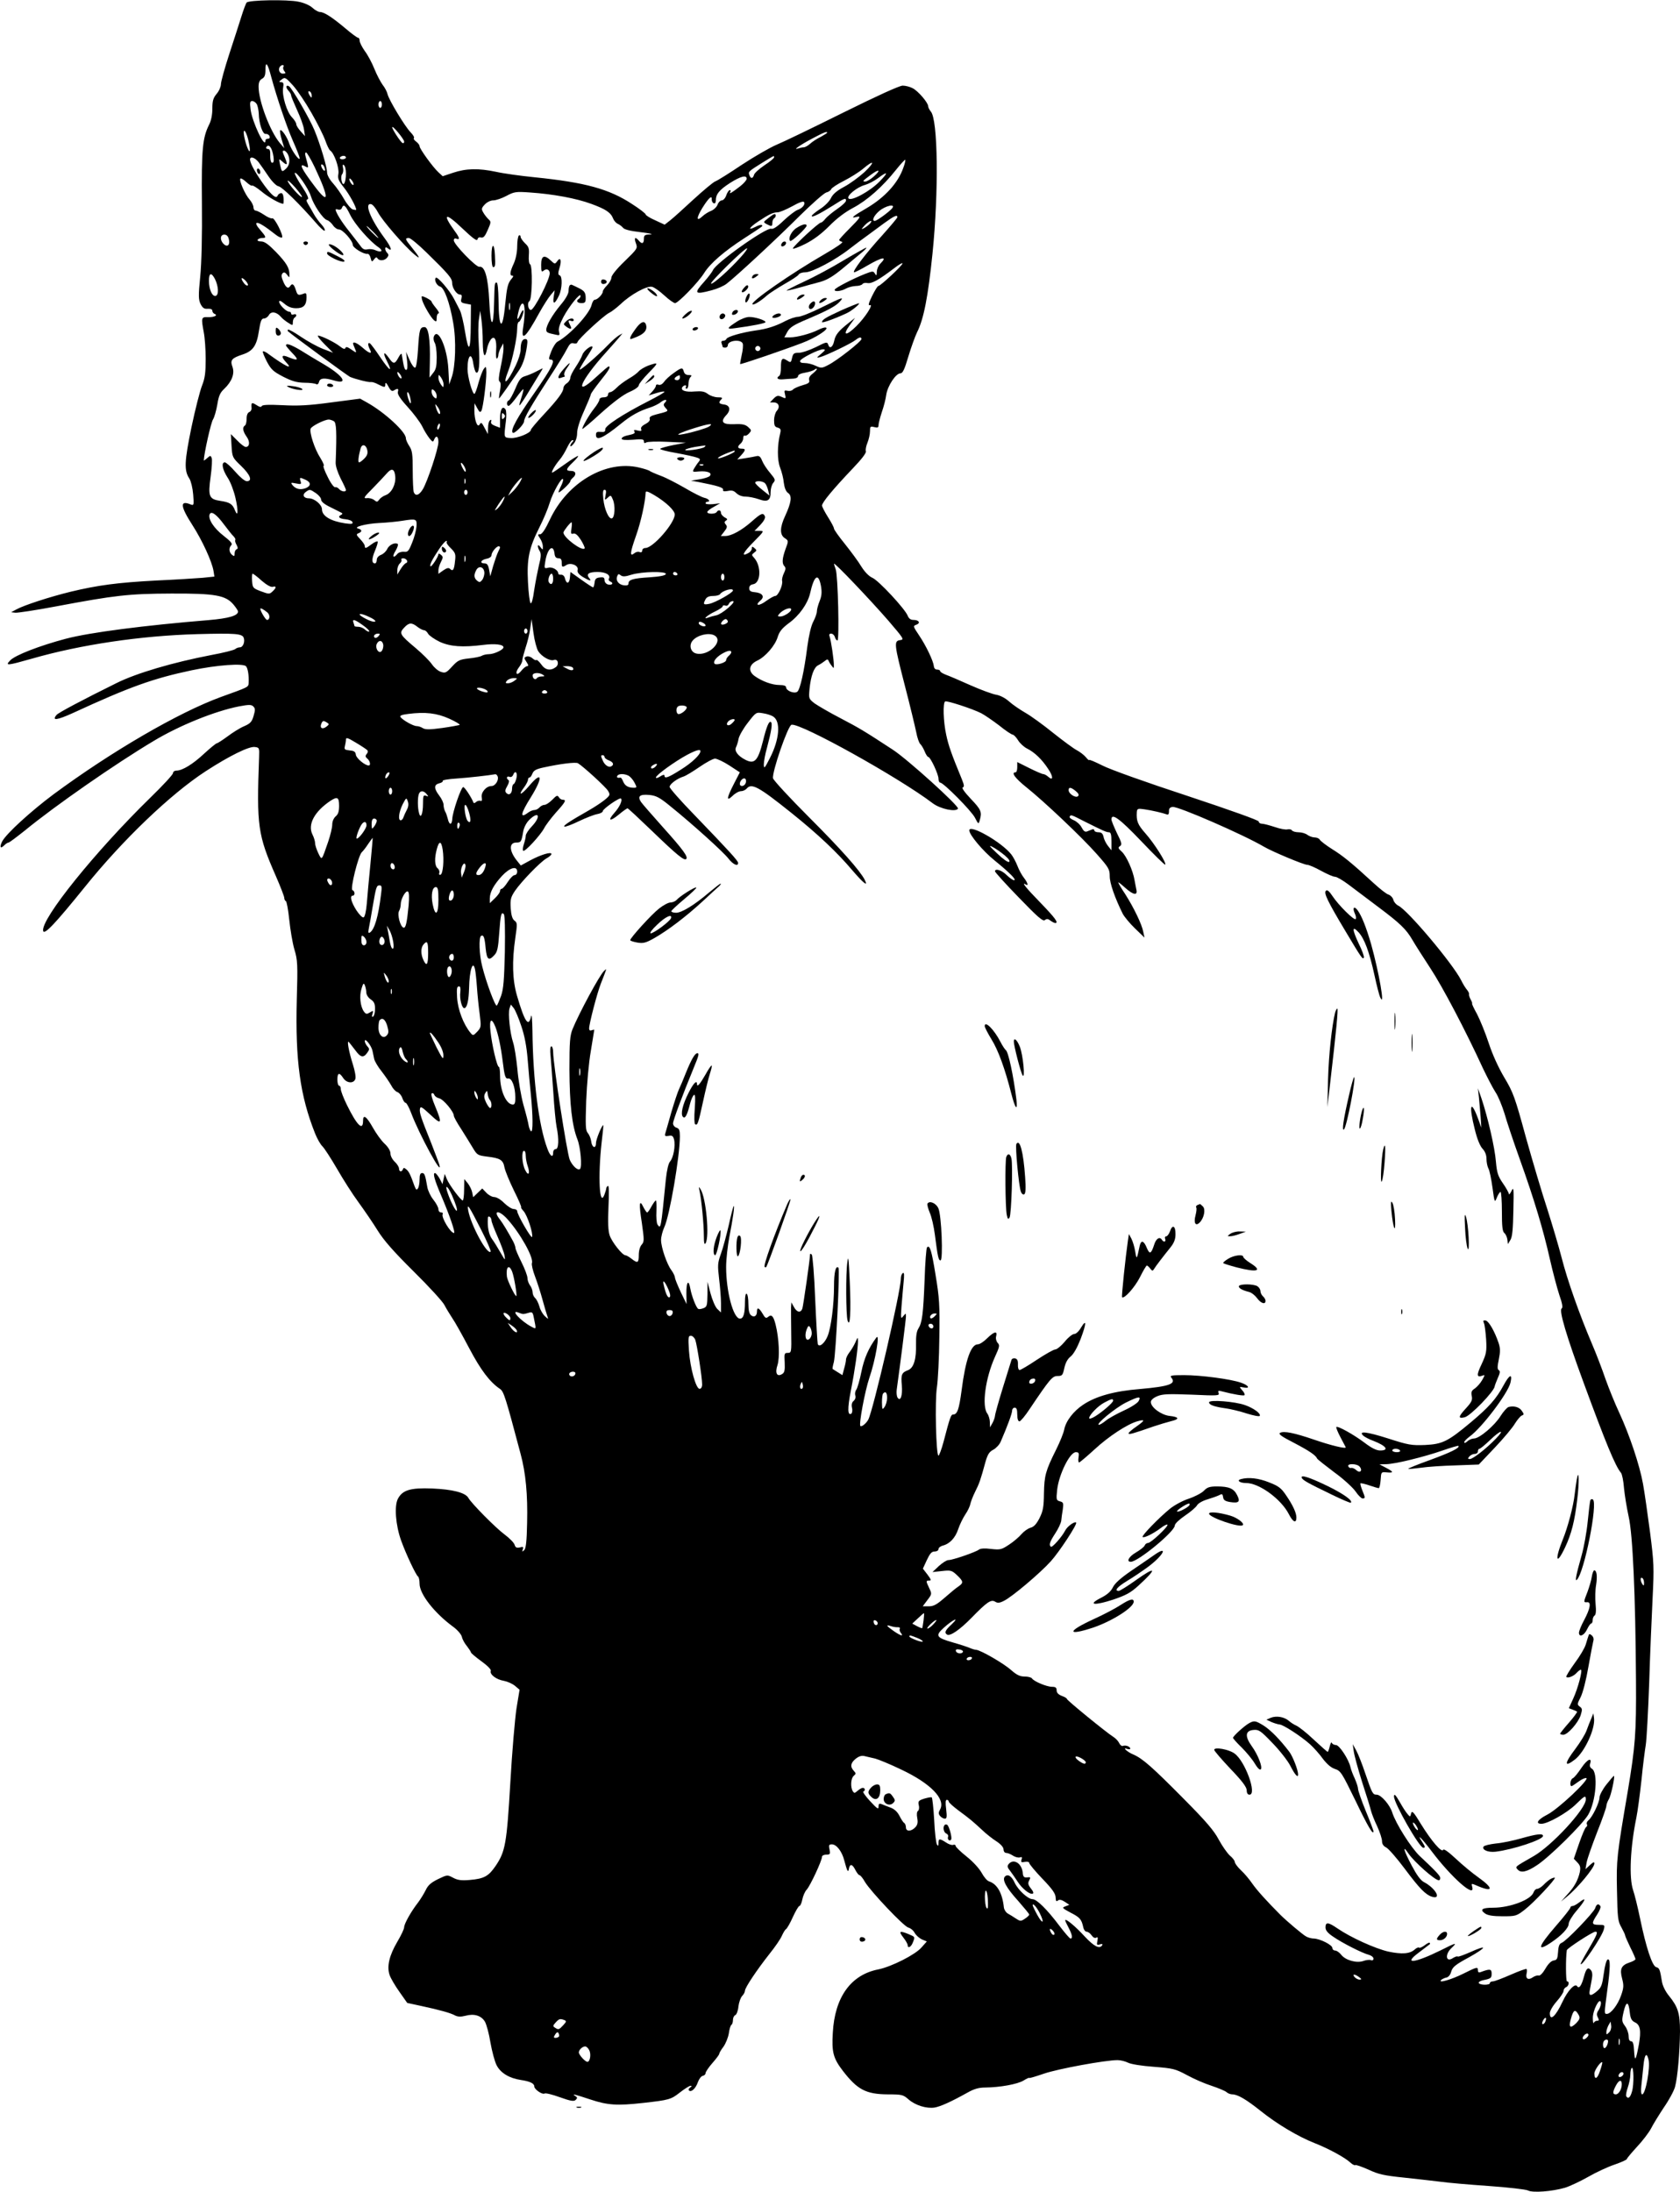  <svg version="1.0" xmlns="http://www.w3.org/2000/svg"
 width="981pt" height="1280pt" viewBox="0 0 981 1280"
 preserveAspectRatio="xMidYMid meet"><g transform="translate(0,1280) scale(0.1,-0.1)"
fill="#000000" stroke="none">
<path d="M1440 12785 c-4 -5 -18 -41 -30 -80 -12 -38 -44 -138 -71 -220 -27
-83 -49 -162 -49 -177 0 -14 -11 -40 -25 -56 -20 -24 -25 -41 -25 -86 0 -36
-7 -71 -19 -94 -38 -76 -45 -143 -42 -459 2 -187 -2 -350 -10 -430 -11 -110
-10 -132 2 -158 12 -23 21 -30 42 -28 17 1 27 -3 27 -12 0 -7 6 -15 13 -18 22
-8 -2 -20 -38 -19 -40 2 -41 -3 -25 -89 6 -30 11 -99 11 -155 0 -80 -4 -112
-21 -155 -12 -30 -40 -139 -62 -244 -41 -200 -44 -252 -12 -300 9 -14 19 -55
22 -92 5 -62 4 -66 -14 -59 -65 27 -62 -9 10 -121 56 -87 114 -212 123 -268
l5 -32 -68 -7 c-38 -3 -161 -11 -274 -16 -223 -12 -338 -27 -500 -66 -118 -29
-270 -78 -315 -103 l-30 -16 25 -3 c14 -1 121 15 237 37 346 65 424 74 673 75
258 1 318 -10 364 -65 14 -17 26 -35 26 -40 0 -24 -54 -40 -171 -50 -377 -31
-695 -72 -835 -109 -151 -40 -297 -96 -325 -127 -31 -32 -17 -30 128 11 285
82 637 134 964 143 223 6 263 3 272 -21 9 -23 -4 -56 -22 -56 -9 0 -22 -5 -27
-10 -6 -6 -69 -22 -140 -35 -224 -43 -438 -106 -554 -164 -194 -96 -340 -173
-350 -186 -29 -35 2 -31 95 11 332 153 468 202 695 250 148 31 301 42 317 23
11 -14 17 -54 15 -97 -2 -25 2 -23 -162 -82 -249 -91 -640 -319 -977 -568
-134 -100 -276 -230 -300 -275 -17 -34 -11 -46 12 -23 9 9 20 16 25 16 5 0 47
32 95 70 175 144 532 392 752 523 151 91 357 174 498 202 59 11 72 11 84 0 12
-12 12 -21 2 -55 -10 -35 -19 -45 -56 -61 -24 -10 -67 -37 -96 -59 -30 -22
-58 -40 -62 -40 -5 0 -38 -27 -74 -60 -66 -62 -128 -100 -163 -100 -11 0 -20
-7 -20 -15 0 -8 -59 -72 -131 -142 -321 -313 -642 -711 -627 -779 6 -26 70 42
243 256 221 275 502 544 707 677 137 89 251 145 285 141 27 -3 28 -5 26 -58
-15 -403 -8 -455 98 -696 27 -62 49 -119 49 -127 0 -8 4 -17 9 -19 5 -1 14
-50 20 -108 6 -58 19 -136 30 -174 19 -62 20 -88 14 -295 -9 -353 19 -559 107
-780 12 -30 31 -64 43 -75 12 -12 50 -71 85 -131 35 -61 91 -149 125 -195 34
-47 85 -121 112 -165 36 -58 93 -123 211 -240 89 -88 170 -176 180 -197 10
-20 31 -53 45 -75 15 -21 59 -100 99 -176 68 -129 121 -198 179 -237 23 -15
33 -49 121 -380 30 -111 42 -238 38 -402 -2 -110 -7 -150 -17 -160 -12 -11
-13 -10 -8 5 5 14 2 16 -17 11 -19 -4 -26 -1 -31 15 -3 12 -30 39 -58 60 -53
39 -194 182 -212 214 -17 31 -93 50 -211 55 -128 5 -174 -9 -201 -61 -21 -42
-13 -152 19 -242 29 -81 87 -203 99 -211 5 -3 9 -22 9 -42 0 -60 85 -169 193
-249 28 -20 50 -46 54 -61 3 -15 17 -40 30 -55 12 -16 23 -32 23 -36 0 -4 27
-27 60 -51 36 -26 59 -49 56 -57 -8 -20 32 -51 76 -58 21 -4 51 -17 66 -30
l26 -22 -18 -109 c-9 -60 -26 -255 -36 -434 -21 -356 -29 -402 -86 -486 -41
-60 -67 -75 -152 -82 -49 -4 -70 -1 -96 13 -34 18 -34 18 -88 -8 -41 -20 -59
-36 -72 -64 -10 -20 -30 -53 -45 -73 -40 -51 -81 -124 -81 -144 0 -10 -18 -48
-40 -85 -47 -80 -62 -144 -45 -194 7 -20 33 -64 58 -99 l45 -64 83 -18 c107
-23 172 -41 198 -56 15 -7 32 -8 59 -1 51 14 93 1 114 -35 9 -16 24 -71 32
-122 9 -51 25 -111 36 -132 23 -45 74 -76 142 -86 53 -8 78 -20 78 -38 0 -17
47 -49 60 -41 6 4 46 -6 90 -22 64 -23 82 -25 92 -15 10 10 10 15 -2 22 -25
16 -6 11 88 -20 99 -33 155 -37 307 -20 152 17 163 20 215 61 27 21 55 39 62
39 9 0 9 -3 -2 -10 -8 -5 -11 -12 -7 -17 13 -13 40 12 52 48 7 19 19 35 28 37
10 2 17 9 17 16 0 7 18 34 40 59 22 25 40 49 40 54 0 5 11 24 25 42 13 19 27
53 31 78 3 24 10 46 15 49 5 3 9 16 9 29 0 12 6 25 14 28 7 3 16 26 18 51 3
24 13 52 22 61 9 9 16 23 16 30 0 18 69 121 143 215 33 41 66 89 73 107 8 17
18 35 24 38 6 4 24 35 40 71 16 35 33 64 38 64 5 0 13 17 17 38 4 20 15 47 26
58 20 22 89 169 89 192 0 6 11 12 25 12 22 0 24 3 19 30 -6 26 -3 30 14 30 27
0 59 -42 72 -94 17 -64 23 -75 27 -48 6 30 20 28 38 -8 9 -17 19 -30 24 -30 5
0 20 -18 32 -40 35 -57 226 -259 253 -266 13 -3 30 -17 37 -31 8 -14 27 -31
42 -38 l29 -12 -31 -35 c-37 -43 -175 -112 -251 -128 -162 -31 -256 -163 -267
-371 -7 -113 3 -149 59 -222 85 -110 135 -136 262 -137 84 0 90 -2 122 -30 39
-34 104 -54 151 -47 35 6 97 34 192 87 39 22 66 30 105 30 85 1 187 19 223 41
18 11 33 18 33 15 0 -3 39 9 86 25 81 28 358 79 430 79 17 0 45 -7 61 -15 18
-9 81 -19 151 -24 113 -9 125 -12 194 -49 40 -22 105 -50 143 -62 39 -13 77
-29 86 -36 8 -8 24 -14 35 -14 31 0 82 -30 167 -98 95 -76 218 -149 312 -186
82 -32 181 -86 211 -115 12 -11 25 -17 28 -14 3 3 37 -9 76 -26 59 -28 92 -35
208 -47 75 -8 171 -19 212 -24 41 -6 168 -17 283 -25 114 -8 217 -20 229 -26
27 -15 142 -6 217 16 29 9 90 38 136 64 45 26 114 58 153 71 40 14 72 28 72
33 0 4 27 36 59 71 33 35 70 84 82 107 12 24 46 79 75 123 30 43 59 97 65 120
15 54 28 207 29 324 0 105 -12 143 -64 207 -20 24 -37 58 -41 81 -12 74 -15
82 -34 87 -23 6 -59 113 -95 288 -13 63 -31 136 -40 162 -24 72 -17 245 19
422 8 39 21 138 30 220 8 83 20 175 25 205 5 30 14 192 20 360 5 168 15 392
20 498 9 181 8 205 -15 385 -14 106 -32 233 -41 282 -20 111 -79 286 -138 414
-25 53 -61 142 -81 198 -19 56 -55 150 -80 208 -72 169 -143 370 -176 500 -17
66 -55 194 -84 285 -30 91 -86 279 -125 419 -64 235 -74 262 -126 349 -35 59
-69 134 -91 201 -19 58 -50 134 -68 169 -19 34 -32 62 -29 62 2 0 -1 10 -8 23
-7 12 -11 26 -10 31 2 5 -4 16 -11 25 -8 9 -24 34 -35 57 -49 97 -314 412
-368 436 -12 6 -25 21 -28 34 -3 12 -16 26 -28 30 -12 3 -51 34 -88 68 -127
117 -179 159 -242 198 -35 22 -67 47 -71 54 -4 8 -18 14 -31 14 -12 0 -31 7
-42 15 -10 8 -33 15 -51 15 -17 0 -35 5 -39 11 -3 6 -15 8 -26 6 -11 -3 -44 3
-75 14 -31 10 -64 19 -75 19 -10 0 -18 6 -18 13 0 7 -165 66 -418 150 -238 78
-451 154 -495 177 -42 21 -77 36 -77 32 -1 -4 -9 4 -20 17 -11 13 -35 31 -52
40 -18 9 -80 55 -138 101 -58 47 -131 100 -163 118 -31 18 -74 47 -95 66 -22
20 -52 35 -74 39 -21 3 -89 28 -150 55 -62 28 -128 56 -145 62 -18 7 -33 16
-33 21 0 5 -8 9 -18 9 -11 0 -18 8 -19 20 -3 30 -45 119 -87 181 -35 52 -35
54 -15 61 26 10 15 28 -17 28 -17 0 -27 8 -34 25 -15 39 -170 206 -206 221
-20 9 -43 32 -64 65 -17 29 -61 88 -96 132 -35 43 -64 84 -64 90 0 7 -16 37
-35 67 -19 30 -35 61 -35 68 0 18 65 96 178 215 53 55 82 93 78 102 -3 8 1 30
9 49 8 20 15 49 15 67 0 28 2 31 25 25 20 -5 25 -3 25 12 0 10 9 44 19 75 11
31 23 77 26 102 8 52 56 125 83 125 13 0 24 23 46 98 16 53 39 117 51 142 39
77 64 206 90 459 37 362 32 784 -10 830 -8 10 -15 23 -15 30 0 21 -59 90 -91
106 -15 8 -41 15 -58 15 -19 0 -150 -60 -348 -158 -175 -87 -349 -171 -388
-187 -38 -16 -130 -69 -203 -117 -73 -49 -143 -93 -155 -97 -13 -5 -70 -53
-128 -106 -57 -53 -118 -108 -136 -122 l-32 -25 -56 26 c-30 13 -55 29 -55 34
0 5 -36 33 -80 61 -134 88 -274 126 -570 156 -80 8 -181 22 -225 32 -100 21
-173 20 -250 -6 l-60 -20 -24 22 c-33 30 -111 138 -111 153 0 7 -9 19 -20 27
-11 8 -17 17 -13 21 4 3 -5 19 -20 34 -33 34 -126 188 -134 222 -3 14 -16 39
-29 55 -12 17 -34 58 -48 93 -14 35 -39 82 -56 104 -16 23 -30 50 -30 60 0 10
-4 18 -10 18 -5 0 -39 25 -74 55 -76 64 -124 95 -148 95 -9 0 -29 11 -43 24
-16 15 -50 30 -82 36 -64 14 -291 10 -303 -5z m144 -435 c33 -121 88 -285 127
-374 22 -49 39 -94 39 -100 -1 -20 -47 45 -60 83 -13 41 -46 89 -54 80 -3 -3
1 -27 9 -54 l15 -50 -26 30 c-57 68 -124 245 -124 329 0 25 6 38 20 46 15 8
20 21 20 52 0 55 13 39 34 -42z m71 60 c-4 -6 -1 -17 5 -25 10 -12 9 -15 -9
-15 -20 0 -30 28 -14 43 10 11 25 8 18 -3z m163 -268 c34 -59 70 -131 81 -161
10 -29 23 -56 29 -60 23 -14 54 -102 48 -136 -5 -27 0 -40 33 -81 31 -39 71
-112 71 -129 0 -2 -9 -1 -20 2 -10 3 -33 29 -50 59 -17 30 -46 72 -65 93 -20
22 -35 49 -35 63 0 31 -39 163 -74 248 -26 64 -131 246 -148 256 -18 11 -21
-6 -5 -24 10 -10 17 -23 17 -29 0 -6 16 -44 34 -84 19 -41 38 -92 41 -114 l6
-40 -25 28 c-14 15 -26 34 -26 42 0 8 -11 25 -24 39 -31 30 -60 127 -53 172 5
27 2 34 -11 34 -15 1 -14 3 3 16 19 15 23 12 66 -35 25 -28 73 -99 107 -159z
m2 100 c0 -15 -2 -15 -10 -2 -13 20 -13 33 0 25 6 -3 10 -14 10 -23z m-320
-51 c5 -11 10 -35 11 -53 1 -60 23 -123 40 -120 9 1 19 -4 23 -13 3 -9 0 -15
-9 -15 -8 0 -15 -4 -15 -10 0 -56 -78 108 -87 182 -5 40 -3 48 10 48 9 0 21
-9 27 -19z m730 -1 c0 -11 -4 -20 -10 -20 -5 0 -10 9 -10 20 0 11 5 20 10 20
6 0 10 -9 10 -20z m130 -217 c0 -8 -5 -11 -10 -8 -13 8 -60 81 -60 92 1 14 70
-70 70 -84z m-911 13 c6 -25 11 -53 10 -63 -1 -25 -24 31 -33 80 -10 53 9 39
23 -17z m3381 39 c0 -2 -17 -13 -37 -24 -21 -10 -49 -28 -62 -40 -13 -12 -30
-21 -37 -21 -7 0 -21 -3 -31 -6 -38 -14 5 17 78 56 72 38 89 45 89 35z m-3236
-124 c5 -23 6 -44 2 -48 -11 -12 -19 6 -18 42 1 25 -3 35 -14 35 -8 0 -12 5
-9 11 13 20 30 2 39 -40z m86 0 c16 -31 12 -66 -10 -86 -24 -22 -25 -20 -35
25 -7 34 -7 35 12 18 30 -27 35 -22 18 18 -18 43 -18 44 -5 44 5 0 14 -9 20
-19z m158 -78 c87 -185 85 -226 -5 -105 -74 98 -89 131 -52 111 23 -12 23 -15
3 59 -4 12 -2 22 3 22 5 0 28 -39 51 -87z m182 57 c0 -5 -9 -10 -21 -10 -11 0
-17 5 -14 10 3 6 13 10 21 10 8 0 14 -4 14 -10z m2500 1 c0 -5 -25 -26 -56
-46 -31 -21 -59 -46 -61 -56 -7 -23 -19 -24 -27 -2 -8 20 -6 22 74 72 75 46
70 44 70 32z m-3010 -28 c12 -16 38 -53 58 -83 22 -32 46 -56 59 -58 20 -3
122 -103 216 -211 25 -30 50 -52 53 -48 4 4 -4 20 -18 35 -14 15 -35 43 -46
63 -11 20 -26 46 -34 59 -10 17 -10 24 -1 27 8 3 -4 29 -33 73 -26 38 -44 74
-43 79 6 17 81 -90 94 -134 16 -52 70 -132 94 -140 11 -3 26 -17 35 -30 9 -14
25 -25 36 -25 21 0 80 -66 80 -90 0 -17 66 -57 86 -52 6 1 15 -10 18 -24 6
-24 8 -25 20 -9 9 13 15 15 20 7 10 -17 41 -15 56 3 10 12 10 19 2 27 -18 18
-16 44 1 29 32 -26 22 6 -20 62 -81 110 -117 203 -76 195 9 -2 27 -23 40 -48
25 -48 155 -198 213 -246 38 -32 33 -19 -17 43 -38 47 -40 53 -15 53 9 0 55
-38 102 -84 129 -126 150 -151 150 -177 0 -30 26 -69 46 -69 10 0 13 -7 8 -24
-5 -20 -1 -24 25 -29 l31 -6 -1 -113 c-1 -159 -12 -175 -33 -48 -9 57 -23 115
-31 129 -7 15 -23 44 -34 66 -26 50 -97 132 -106 123 -12 -11 5 -46 24 -51 25
-6 57 -94 77 -210 19 -105 14 -257 -9 -322 l-14 -40 -5 91 c-7 126 -62 247
-85 188 -3 -9 -1 -25 5 -35 7 -10 12 -48 12 -85 0 -52 -4 -72 -21 -92 l-21
-27 2 90 c3 133 -8 205 -31 205 -27 0 -31 -14 -38 -128 -4 -63 -10 -107 -17
-109 -6 -2 -21 18 -32 44 l-21 48 6 -52 c4 -35 2 -53 -5 -53 -10 0 -14 16 -26
90 -1 9 -9 2 -19 -17 -22 -41 -30 -41 -57 -2 -30 42 -36 30 -10 -21 35 -69 15
-57 -39 23 -28 42 -55 78 -61 82 -13 8 -13 -11 0 -36 16 -29 -4 -24 -43 11
-37 32 -63 40 -53 15 3 -8 9 -23 13 -32 5 -14 1 -13 -24 5 -23 16 -33 19 -36
10 -3 -9 -13 -6 -33 10 -31 24 -108 62 -127 62 -6 0 11 -23 38 -50 l50 -50
-60 23 c-33 13 -91 45 -129 71 -38 26 -71 44 -74 41 -3 -3 -3 -7 -1 -9 25 -23
348 -260 363 -267 34 -14 110 -33 123 -30 7 1 26 -5 42 -14 38 -19 41 -19 41
3 1 11 7 6 18 -15 13 -25 21 -30 32 -23 23 14 29 12 23 -9 -3 -13 14 -40 57
-87 34 -37 72 -88 85 -113 12 -26 32 -57 43 -71 18 -22 21 -23 27 -7 11 27 25
20 25 -14 0 -39 -64 -231 -91 -276 -22 -36 -43 -42 -53 -17 -3 9 -6 66 -6 127
0 95 -3 117 -20 142 -11 17 -20 37 -20 46 0 37 -124 151 -226 208 l-41 23
-169 -22 c-132 -18 -194 -21 -286 -16 -83 4 -118 2 -120 -6 -3 -7 -13 -5 -31
7 -27 17 -31 15 -28 -18 1 -9 -5 -20 -13 -23 -10 -4 -16 -18 -16 -39 0 -19 -4
-37 -10 -40 -16 -10 -12 -34 10 -65 21 -29 18 -60 -5 -60 -8 0 -30 17 -50 38
l-37 37 4 -68 c4 -67 5 -69 56 -118 54 -52 68 -89 33 -89 -12 0 -40 24 -67 55
-26 30 -54 55 -61 55 -22 0 -15 -41 16 -89 17 -25 37 -79 46 -119 17 -74 15
-117 -3 -72 -14 37 -31 47 -85 55 -67 10 -73 26 -57 142 7 51 10 100 6 109 -6
15 -8 15 -26 -1 -11 -10 -20 -16 -20 -14 1 39 42 223 54 240 8 13 19 52 25 87
8 50 16 69 41 92 44 42 62 89 47 129 -14 38 -4 50 60 71 60 20 82 51 95 138 9
58 15 72 29 72 10 0 23 9 29 20 13 24 45 19 70 -10 8 -10 27 -25 43 -35 26
-17 27 -17 27 3 0 12 5 24 10 27 16 10 12 25 -5 19 -8 -4 -15 -1 -15 5 0 6 -5
11 -12 11 -17 0 -58 41 -58 58 0 9 10 6 31 -12 21 -18 42 -26 69 -26 43 0 60
18 60 65 0 22 -3 26 -17 20 -32 -12 -36 -10 -46 23 -10 32 -21 40 -32 22 -12
-19 -26 -10 -41 26 -12 27 -12 39 -4 48 8 8 15 6 26 -8 14 -19 14 -19 14 1 0
39 -17 67 -78 131 -44 45 -67 62 -87 62 -15 0 -24 4 -20 10 3 6 15 10 26 10
26 0 24 6 -12 48 -20 22 -27 38 -20 40 11 4 47 -18 113 -70 15 -12 31 -18 35
-15 10 11 -45 119 -57 112 -5 -3 -27 6 -47 20 -21 14 -43 25 -50 25 -7 0 -13
9 -13 19 0 11 -10 31 -22 45 -26 28 -64 114 -54 123 3 4 19 -6 34 -20 16 -15
31 -24 35 -21 3 3 27 -12 54 -34 39 -33 107 -72 127 -72 2 0 3 15 2 33 -2 22
-7 31 -17 29 -8 -2 -15 -8 -17 -13 -8 -22 -32 -4 -78 58 -50 69 -83 128 -84
151 0 21 28 13 50 -15z m3765 -32 c-31 -90 -109 -175 -217 -238 -78 -45 -95
-60 -58 -50 32 8 24 -4 -40 -68 -33 -33 -60 -63 -60 -66 0 -4 8 -9 17 -11 11
-2 -30 -30 -102 -72 -194 -112 -435 -279 -421 -293 6 -7 51 21 86 53 14 12 59
41 100 65 41 23 79 48 83 55 4 8 22 14 40 14 40 0 177 73 258 137 34 26 80 61
103 77 22 16 67 49 99 73 58 42 77 51 77 35 0 -5 -41 -53 -90 -108 -95 -104
-178 -214 -162 -214 5 0 41 18 78 40 86 50 119 55 74 10 -11 -11 -20 -32 -20
-47 -1 -24 -2 -25 -11 -11 -9 16 -13 16 -59 -2 -70 -28 -167 -78 -175 -90 -9
-15 36 -12 65 5 14 8 39 14 57 15 17 0 35 5 39 11 3 6 17 9 30 6 25 -4 65 18
157 88 26 20 47 32 47 27 0 -12 -129 -132 -141 -132 -5 0 -21 -27 -37 -59 -20
-41 -24 -57 -13 -53 25 9 -28 -73 -79 -123 -60 -59 -83 -56 -39 5 l32 44 -39
-31 c-57 -45 -76 -68 -83 -104 -8 -37 -27 -49 -35 -21 -6 17 -11 16 -72 -15
-37 -18 -81 -33 -99 -33 -29 0 -34 -4 -40 -30 -6 -28 -8 -29 -29 -15 -29 19
-36 11 -36 -41 0 -24 -4 -46 -10 -49 -20 -13 -9 -23 23 -20 17 2 44 3 60 4 16
1 27 7 27 15 0 8 16 16 42 20 23 4 48 12 55 18 7 6 13 7 13 3 0 -4 -11 -16
-25 -27 -17 -13 -24 -26 -20 -38 4 -14 -4 -20 -40 -30 -24 -7 -49 -18 -55 -25
-6 -7 -20 -10 -32 -7 -18 4 -20 2 -14 -21 6 -26 5 -26 -19 -15 -22 10 -29 9
-48 -10 l-21 -22 22 0 c29 0 39 -26 18 -49 -9 -10 -16 -35 -16 -55 0 -30 4
-39 21 -43 17 -5 20 -11 15 -32 -18 -72 -18 -157 -1 -201 10 -25 20 -65 22
-90 4 -29 12 -50 25 -59 24 -16 19 -55 -17 -133 -32 -68 -32 -111 -3 -130 23
-15 23 -16 5 -64 -20 -56 -22 -85 -6 -101 8 -8 7 -19 -3 -39 -8 -16 -13 -36
-11 -46 6 -23 -23 -88 -40 -88 -7 0 -32 -14 -54 -30 -42 -31 -69 -28 -32 4 26
22 11 44 -34 48 -24 2 -32 8 -32 23 0 13 8 21 22 23 46 7 50 105 7 154 -16 17
-16 19 0 31 16 12 16 14 2 26 -13 11 -16 11 -16 -2 0 -9 -9 -21 -21 -27 -43
-24 -31 3 31 65 63 64 64 65 35 65 l-29 0 33 34 c21 22 31 41 28 50 -10 24
-22 20 -77 -29 -59 -52 -119 -85 -155 -85 l-26 0 20 26 c17 21 19 30 9 41 -9
11 -9 16 1 23 11 6 9 11 -8 19 -11 7 -21 18 -21 26 0 17 -16 20 -25 5 -8 -13
-55 -13 -55 0 0 5 17 19 38 30 l37 21 -42 -5 c-24 -2 -43 0 -43 5 0 5 5 9 10
9 22 0 8 18 -17 23 -16 4 -66 29 -113 57 -47 27 -110 60 -140 71 -30 11 -59
24 -65 28 -5 5 -34 14 -64 21 -192 45 -417 -86 -519 -302 -27 -58 -47 -88 -58
-88 -15 0 -15 -2 0 -25 9 -13 16 -34 16 -47 0 -21 0 -21 -15 -2 -17 23 -20 2
-3 -25 8 -14 8 -33 -5 -82 -8 -35 -21 -101 -28 -147 -7 -53 -15 -80 -21 -74
-5 5 -12 61 -15 123 -7 136 6 199 67 320 23 45 50 109 60 143 19 62 72 155 78
137 2 -5 -4 -24 -13 -41 -9 -18 -15 -33 -13 -35 5 -5 68 54 68 64 0 5 7 14 15
21 23 19 18 40 -10 40 -33 0 -32 10 10 50 19 18 33 35 31 37 -2 3 -36 -18 -75
-46 -39 -28 -73 -51 -76 -51 -9 0 15 42 42 74 14 16 34 49 45 73 11 23 25 43
31 43 7 0 7 -4 -1 -12 -7 -7 -12 -17 -12 -22 1 -6 10 0 20 13 12 14 20 38 20
62 0 24 15 73 40 128 22 49 40 93 40 98 0 5 25 40 55 78 52 64 63 85 49 85 -4
0 -35 -27 -71 -60 -138 -129 -97 -26 58 145 30 33 63 71 74 84 l20 24 -20 -11
c-11 -6 -40 -31 -65 -57 -60 -62 -160 -149 -165 -143 -2 2 14 31 35 63 22 33
40 63 40 67 0 19 -50 -18 -59 -43 -5 -16 -24 -49 -40 -73 -17 -25 -31 -53 -31
-63 0 -10 -9 -24 -20 -31 -11 -7 -20 -19 -20 -28 0 -22 -33 -67 -117 -157 -40
-43 -73 -82 -73 -87 0 -19 -81 -51 -118 -48 -41 3 -40 -1 -28 98 4 30 3 61 -2
69 -18 25 -32 0 -32 -54 l0 -53 -29 11 c-19 7 -27 16 -23 25 3 10 1 13 -6 8
-7 -4 -12 -24 -12 -44 l-1 -37 -16 30 c-21 40 -23 42 -33 25 -13 -20 -30 29
-30 83 l1 42 16 -29 c12 -23 17 -26 24 -15 10 18 29 168 29 224 -1 36 -2 38
-14 22 -8 -10 -22 -47 -32 -83 -9 -35 -20 -64 -24 -64 -12 0 -40 101 -40 145
0 82 24 103 34 30 4 -24 11 -47 16 -50 17 -11 23 46 16 156 -4 61 -4 131 1
157 l7 47 7 -50 c4 -27 8 -87 8 -133 1 -83 13 -102 25 -39 3 19 13 42 21 53
22 29 37 1 32 -63 -2 -29 0 -50 5 -47 4 3 8 13 8 22 1 9 7 28 15 42 l14 25 1
-32 c0 -18 -8 -67 -17 -109 -11 -53 -13 -78 -6 -82 8 -5 8 -22 3 -52 -5 -25
-7 -46 -6 -47 1 -1 21 26 45 60 23 34 53 77 66 96 26 36 42 80 52 149 5 34 3
42 -10 42 -18 0 -27 -21 -27 -63 0 -18 -13 -59 -29 -92 -51 -107 -81 -126 -42
-28 23 60 51 192 51 244 0 21 4 39 9 39 10 0 34 61 26 68 -2 3 -11 -10 -19
-29 -18 -40 -20 -21 -5 34 6 22 15 37 22 34 13 -4 14 -62 2 -139 -14 -86 15
-60 94 85 24 43 54 90 67 105 l23 27 -6 -39 c-7 -47 7 -43 31 8 19 40 21 113
4 118 -10 4 -10 13 -1 43 14 44 6 67 -13 40 -13 -18 -15 -18 -37 3 -39 37 -57
29 -57 -24 0 -40 2 -45 15 -34 17 14 35 5 35 -16 0 -37 -91 -214 -110 -214
-16 0 -23 42 -9 51 17 10 20 210 4 216 -5 1 -9 24 -7 51 3 40 0 51 -22 71 -14
14 -26 31 -26 38 0 8 -4 11 -10 8 -5 -3 -10 -32 -10 -63 0 -35 -8 -74 -20
-101 -23 -49 -25 -71 -8 -71 7 0 6 -6 -4 -17 -23 -27 -28 -49 -38 -150 -15
-161 -38 -147 -39 25 -1 61 -5 102 -11 102 -12 0 -12 -1 -15 -123 -3 -150 -21
-142 -28 14 -7 140 -26 207 -58 201 -19 -3 -149 131 -149 154 0 10 6 14 15 10
22 -8 19 6 -10 45 -76 105 -55 111 47 13 59 -56 84 -74 86 -62 2 10 10 14 21
11 14 -3 23 7 39 44 20 45 20 49 4 63 -9 9 -23 26 -30 39 -12 20 -11 26 9 47
13 14 34 24 50 24 15 0 50 12 76 26 45 24 54 26 138 20 133 -9 270 -34 359
-67 84 -31 113 -50 127 -87 5 -12 17 -25 26 -29 10 -4 23 -14 30 -22 7 -11 42
-20 105 -27 51 -6 76 -12 56 -13 -33 -1 -38 -4 -38 -26 0 -28 -12 -32 -30 -10
-21 25 -29 17 -17 -15 11 -30 10 -32 -66 -106 -46 -44 -77 -83 -77 -95 0 -11
-11 -31 -25 -45 -14 -14 -25 -30 -25 -36 0 -16 -31 -48 -46 -48 -7 0 -15 -13
-19 -29 -11 -52 -127 -177 -199 -216 -10 -5 -27 -31 -37 -57 -16 -41 -16 -48
-4 -48 32 0 11 -43 -94 -194 -103 -147 -142 -219 -127 -233 9 -9 66 48 66 66
0 20 42 93 144 250 47 72 95 149 106 172 16 31 25 39 40 34 11 -3 20 -1 22 7
4 18 155 157 185 171 13 6 43 29 67 51 58 56 154 109 184 101 13 -3 45 -26 71
-50 27 -25 55 -45 63 -45 18 0 136 121 170 176 36 57 116 126 233 202 120 78
110 71 103 78 -4 3 -20 -2 -37 -11 -48 -24 -37 -4 17 32 63 42 87 53 112 53
12 0 50 16 85 35 41 23 66 32 70 25 9 -14 -11 -37 -38 -46 -12 -4 -48 -31 -80
-61 -38 -37 -63 -53 -73 -49 -28 11 -326 -201 -341 -242 -4 -9 -26 -39 -50
-66 -64 -71 -58 -78 43 -51 31 8 71 25 88 39 57 44 290 260 424 394 73 72 143
134 157 138 13 3 26 12 29 20 3 7 36 29 74 48 37 19 87 50 111 70 66 56 73 42
9 -19 -32 -29 -85 -68 -119 -86 -43 -23 -66 -43 -77 -66 -9 -19 -37 -47 -64
-64 -26 -17 -48 -35 -48 -40 0 -11 43 10 126 62 67 43 74 45 74 27 0 -7 -23
-29 -51 -48 -28 -19 -59 -45 -69 -57 -10 -13 -22 -23 -27 -23 -13 0 -163 -139
-163 -151 0 -5 33 7 73 27 49 25 93 58 139 104 43 44 92 81 139 106 82 43 173
124 250 221 28 35 53 62 55 60 2 -2 -2 -23 -11 -46z m-3381 3 c10 -25 -1 -29
-14 -5 -6 12 -7 21 -1 21 5 0 12 -7 15 -16z m126 -37 c0 -55 -16 -82 -25 -44
-4 15 -3 33 3 40 6 7 8 24 5 37 -4 16 -3 21 5 16 7 -4 12 -26 12 -49z m3082
-18 c-18 -16 -40 -29 -49 -29 -19 0 -18 2 33 40 49 36 60 28 16 -11z m33 -30
c-55 -56 -163 -115 -180 -98 -14 15 50 67 96 79 20 6 54 23 75 39 60 45 64 36
9 -20z m-775 17 c0 -8 -17 -27 -37 -43 -50 -39 -68 -49 -59 -35 4 7 3 12 -2
12 -6 0 -15 -13 -21 -30 -5 -16 -17 -30 -26 -30 -8 0 -20 -11 -25 -25 -5 -14
-22 -30 -37 -36 -16 -6 -38 -20 -50 -31 -38 -36 -38 -11 -1 49 37 59 57 76 54
47 0 -9 5 -19 12 -21 7 -3 12 4 12 17 0 36 19 60 82 101 63 40 98 49 98 25z
m-2296 -35 c-6 -6 -24 19 -24 34 1 6 7 1 15 -9 8 -11 12 -22 9 -25z m-301 -71
c-7 -7 -83 79 -83 94 0 6 20 -12 44 -39 24 -28 42 -52 39 -55z m282 -105 c26
-54 115 -155 164 -188 31 -21 20 -34 -15 -19 -14 7 -36 9 -48 6 -18 -4 -28 1
-42 21 -11 15 -40 52 -65 84 -43 53 -79 111 -79 127 0 3 7 3 15 0 9 -3 18 1
21 9 10 26 21 17 49 -40z m3164 38 c-18 -21 -89 -73 -101 -73 -19 0 -6 30 25
57 37 32 100 46 76 16z m-129 -89 c-8 -8 -23 -20 -34 -26 -19 -10 -18 -8 3 16
26 27 53 37 31 10z m-2900 -49 c19 -19 32 -35 29 -35 -3 0 -20 16 -39 35 -19
19 -32 35 -29 35 3 0 20 -16 39 -35z m-844 -41 c9 -34 -8 -50 -30 -29 -23 23
-21 55 4 55 13 0 22 -9 26 -26z m2989 -106 c-67 -75 -165 -162 -173 -154 -7 8
194 206 210 206 5 0 -11 -24 -37 -52z m-3070 -127 c21 -42 24 -94 4 -99 -20
-4 -39 38 -39 88 0 47 14 51 35 11z m192 -37 c-4 -4 -14 1 -22 12 -22 29 -18
41 7 17 12 -13 19 -26 15 -29z m1530 -141 c-3 -10 -5 -2 -5 17 0 19 2 27 5 18
2 -10 2 -26 0 -35z m2053 -173 c0 -14 -143 -126 -193 -151 -38 -20 -42 -20
-74 -5 -19 9 -47 16 -64 16 -20 0 -29 4 -27 13 5 15 106 66 133 67 17 0 16 -4
-10 -26 -29 -24 -29 -25 -5 -19 34 9 180 79 205 99 23 18 35 20 35 6z m-2686
-229 c-6 -6 -24 19 -24 34 1 6 7 1 15 -9 8 -11 12 -22 9 -25z m246 -35 c-1
-21 -1 -21 -15 -2 -8 11 -15 29 -15 40 1 21 1 21 15 2 8 -11 15 -29 15 -40z
m-40 -68 c0 -17 -3 -18 -15 -8 -8 7 -15 21 -15 32 0 17 3 18 15 8 8 -7 15 -21
15 -32z m-155 -9 c10 -43 1 -46 -12 -4 -6 19 -7 35 -3 35 5 0 11 -14 15 -31z
m175 -88 c0 -21 -16 -2 -24 29 -7 24 -6 24 8 6 9 -11 16 -27 16 -35z m372 -33
c-9 -9 -12 -7 -12 12 0 19 3 21 12 12 9 -9 9 -15 0 -24z m-992 -18 c14 -9 17
-61 10 -240 -1 -21 11 -57 29 -94 17 -32 31 -63 31 -67 0 -14 -26 -10 -40 5
-6 8 -17 13 -23 11 -7 -2 -27 25 -44 61 -18 35 -28 64 -23 64 5 0 -4 21 -20
47 -33 51 -64 147 -56 170 6 15 81 53 106 53 8 0 22 -5 30 -10z m616 -36 c-4
-9 -9 -15 -11 -12 -3 3 -3 13 1 22 4 9 9 15 11 12 3 -3 3 -13 -1 -22z m-422
-130 c5 -20 1 -33 -15 -50 -12 -13 -27 -24 -32 -24 -8 0 -4 35 9 83 8 26 31
21 38 -9z m576 -123 c-1 -10 -6 -7 -15 9 -19 33 -18 50 0 26 8 -11 15 -27 15
-35z m-412 -34 c4 -45 -21 -95 -55 -108 -15 -5 -32 -17 -39 -27 -10 -14 -14
-15 -29 -2 -10 8 -29 13 -43 11 -22 -2 -18 5 34 57 32 33 69 72 82 87 29 34
46 28 50 -18z m-523 -19 c32 -15 32 -36 -1 -49 -31 -11 -57 -5 -76 18 -12 15
-10 16 20 10 30 -6 33 -5 27 13 -7 23 -5 24 30 8z m932 -20 c-3 -7 -5 -2 -5
12 0 14 2 19 5 13 2 -7 2 -19 0 -25z m316 1 c-10 -16 -29 -40 -42 -52 l-24
-22 13 25 c12 24 59 80 67 80 2 0 -4 -14 -14 -31z m-1188 -59 c16 -11 30 -28
30 -37 0 -12 19 -28 55 -45 30 -15 60 -30 65 -33 6 -3 5 -7 -2 -11 -24 -11
-13 -23 24 -26 20 -2 39 -9 41 -17 4 -11 -5 -12 -43 -7 -85 13 -135 43 -135
82 0 27 -44 64 -76 64 -31 0 -41 20 -19 37 24 17 24 17 60 -7z m885 5 c0 -8
-4 -15 -10 -15 -5 0 -10 7 -10 15 0 8 5 15 10 15 6 0 10 -7 10 -15z m806 -17
c-6 -30 -5 -31 13 -14 17 16 19 15 30 -12 15 -35 11 -104 -6 -109 -18 -6 -44
53 -50 113 -4 40 -2 54 7 54 9 0 11 -9 6 -32z m284 1 c69 -41 120 -90 120
-113 0 -51 -127 -196 -171 -196 -11 0 -19 -7 -19 -15 0 -9 -6 -12 -15 -9 -8 4
-22 1 -30 -6 -29 -24 -27 0 9 102 29 82 54 197 56 251 0 12 13 8 50 -14z
m-884 -37 c-8 -16 -23 -35 -32 -43 -16 -12 -17 -12 -9 1 16 28 46 70 51 70 2
0 -2 -13 -10 -28z m-1627 -136 c22 -29 46 -60 55 -68 8 -9 13 -18 10 -21 -3
-3 0 -16 7 -28 9 -17 9 -24 0 -27 -6 -2 -11 -13 -11 -24 0 -17 -3 -18 -15 -8
-18 15 -20 41 -4 57 8 8 -5 23 -45 54 -57 44 -92 98 -82 125 9 23 40 1 85 -60z
m1123 -11 c-2 -22 -13 -65 -26 -95 -19 -48 -25 -55 -47 -52 -15 1 -32 -4 -39
-13 -24 -29 -32 -15 -10 19 11 19 17 37 12 40 -17 10 -50 -6 -61 -30 -6 -13
-22 -29 -36 -34 -15 -6 -25 -17 -25 -30 0 -11 -5 -20 -10 -20 -21 0 -20 27 0
75 11 26 18 50 15 53 -3 3 -19 -4 -35 -16 -33 -25 -40 -27 -40 -10 0 7 -12 24
-27 40 -23 24 -24 28 -10 34 22 8 22 21 0 27 -36 8 41 29 122 33 44 2 105 8
135 13 82 13 85 11 82 -34z m905 -11 c-5 -30 -3 -34 11 -30 12 3 25 -8 44 -37
14 -23 24 -45 22 -49 -13 -20 -124 63 -124 92 0 9 40 60 47 60 3 0 3 -16 0
-36z m-729 -81 c-2 -5 10 -21 26 -36 25 -25 28 -34 23 -73 -5 -51 -12 -63 -29
-46 -8 8 -18 6 -40 -9 l-28 -20 0 21 c0 11 7 34 15 49 13 26 13 30 0 41 -8 7
-15 9 -15 4 0 -15 -41 -77 -46 -71 -7 7 9 39 49 99 28 42 52 63 45 41z m312
-29 c0 -3 -5 -15 -11 -26 -6 -12 -19 -49 -29 -82 l-17 -61 -7 38 c-5 28 -12
37 -26 37 -31 0 -23 20 10 27 18 3 30 12 30 21 0 17 28 52 42 52 4 0 8 -3 8
-6z m318 -37 c2 -19 9 -27 23 -27 14 0 19 -7 19 -25 0 -28 3 -30 28 -14 26 16
72 -4 65 -29 -3 -14 5 -25 30 -41 40 -24 55 -27 37 -6 -19 23 -2 35 49 35 49
0 79 -18 66 -40 -3 -5 1 -13 9 -16 22 -9 10 -23 -14 -17 -11 3 -20 14 -20 25
0 15 -6 19 -27 16 -22 -2 -29 -9 -31 -30 -2 -16 -6 -28 -9 -28 -3 0 -34 20
-69 45 l-63 45 -3 -32 c-3 -37 -20 -41 -29 -6 -3 14 -12 22 -22 22 -9 -1 -17
2 -17 6 0 21 -34 41 -58 35 -24 -6 -25 -5 -18 36 12 77 47 106 54 46z m-521
-44 c-3 -10 -5 -4 -5 12 0 17 2 24 5 18 2 -7 2 -21 0 -30z m-341 5 c4 -6 2
-14 -5 -16 -7 -2 -21 -18 -32 -36 l-19 -31 0 26 c0 15 7 32 15 39 8 7 12 16 9
21 -3 5 2 9 10 9 8 0 18 -5 22 -12z m2812 -353 c90 -105 93 -110 68 -113 -37
-5 -35 -22 28 -267 30 -115 59 -237 66 -270 6 -33 17 -64 24 -70 6 -5 18 -25
25 -42 7 -18 17 -33 21 -33 13 0 60 -101 60 -127 0 -13 5 -23 10 -23 19 0 182
-164 203 -205 20 -39 21 -39 28 -15 14 49 8 62 -52 125 -37 39 -55 65 -47 67
10 4 8 14 -6 49 -59 143 -78 196 -91 259 -17 78 -20 186 -6 194 10 6 160 -43
211 -69 19 -10 66 -42 104 -71 37 -30 73 -54 80 -54 6 -1 20 -15 31 -33 11
-18 35 -40 54 -49 43 -22 85 -62 121 -117 31 -45 31 -74 1 -47 -10 9 -23 16
-30 16 -6 0 -43 16 -81 35 l-70 35 0 -30 c0 -16 -4 -30 -10 -30 -28 0 -2 -35
63 -87 103 -82 327 -294 413 -392 68 -77 74 -87 74 -128 0 -41 30 -126 76
-219 9 -17 41 -56 71 -85 l56 -54 -7 33 c-8 44 -55 141 -105 220 -23 34 -41
65 -41 69 0 3 18 -11 40 -31 47 -42 73 -47 66 -13 -3 12 -7 38 -11 57 -9 56
-48 143 -75 167 -21 19 -23 24 -10 32 13 9 10 20 -18 76 -17 36 -32 72 -32 80
0 40 47 6 174 -127 74 -78 137 -140 140 -137 9 9 -65 126 -116 183 -45 51 -53
72 -50 124 2 20 6 22 45 16 42 -6 107 -21 131 -30 8 -3 12 3 12 18 -1 16 5 24
21 26 31 5 414 -162 533 -232 47 -28 233 -106 253 -106 10 0 47 -16 81 -35 35
-19 71 -35 82 -35 10 0 46 -21 79 -46 33 -25 110 -83 170 -128 131 -98 166
-132 202 -194 15 -26 62 -100 104 -164 72 -109 206 -364 309 -588 25 -52 57
-114 72 -137 16 -23 39 -80 53 -125 13 -46 53 -166 89 -266 86 -240 138 -415
176 -584 17 -75 42 -169 55 -209 18 -51 22 -75 14 -80 -17 -10 28 -161 127
-430 130 -354 186 -490 219 -529 7 -8 15 -49 18 -90 4 -41 16 -115 27 -165 24
-104 40 -454 43 -960 2 -306 -4 -381 -48 -645 -64 -375 -67 -400 -63 -580 3
-159 5 -179 26 -215 12 -22 22 -43 22 -48 0 -4 14 -35 30 -69 17 -33 30 -64
30 -68 0 -5 -16 -14 -35 -20 -48 -16 -58 -38 -43 -94 10 -39 10 -53 -6 -98
-19 -55 -60 -108 -83 -108 -16 0 -16 0 2 135 19 138 19 188 3 183 -8 -3 -17
-37 -23 -82 -9 -66 -14 -81 -38 -102 -37 -32 -51 -31 -44 3 3 16 8 45 12 65 5
25 3 43 -5 53 -17 21 -28 11 -41 -38 -14 -53 -29 -73 -40 -55 -12 19 -55 -26
-85 -91 -40 -86 -74 -116 -74 -67 0 13 17 43 40 69 22 25 40 52 40 61 0 9 7
19 15 22 16 7 21 34 5 34 -7 0 -8 136 -1 182 2 11 151 108 167 108 17 0 11
-16 -43 -108 -24 -40 -43 -76 -43 -80 0 -25 126 161 135 201 7 26 5 27 -29 27
-43 0 -44 8 -10 60 14 21 23 44 19 49 -10 17 -23 13 -30 -11 -9 -27 -171 -195
-196 -203 -13 -5 -19 -18 -21 -53 -3 -40 -6 -47 -25 -50 -15 -2 -33 -20 -49
-48 -15 -26 -32 -43 -39 -40 -7 2 -22 -2 -34 -10 -26 -19 -44 -9 -37 21 3 12
3 24 0 27 -3 3 -44 -12 -92 -33 -48 -21 -95 -39 -104 -39 -10 0 -18 -4 -18
-10 0 -13 -57 -13 -65 0 -3 5 7 12 22 16 50 10 53 13 53 40 0 27 -11 28 -64 8
-11 -4 -16 -1 -16 10 0 22 -5 21 -85 -19 -70 -35 -150 -58 -130 -37 6 5 19 12
30 14 12 2 24 15 29 35 8 27 25 41 105 84 105 59 109 76 5 29 -37 -16 -69 -28
-72 -25 -3 3 -15 -1 -28 -9 -42 -28 -48 22 -8 59 36 34 27 32 -64 -14 -154
-76 -222 -83 -126 -12 32 24 61 46 63 48 2 1 2 5 -1 8 -3 3 -16 -4 -30 -15
-14 -10 -28 -17 -32 -13 -3 3 -14 -1 -24 -10 -29 -27 -76 -30 -156 -13 -77 18
-217 81 -296 135 -54 37 -70 39 -70 6 0 -17 12 -32 43 -53 53 -37 173 -98 210
-107 15 -4 27 -14 27 -22 0 -9 -6 -13 -15 -9 -8 3 -28 1 -44 -5 -39 -14 -104
4 -129 36 -11 14 -27 25 -36 25 -9 0 -16 7 -16 15 0 18 -73 54 -108 55 -13 0
-33 5 -45 12 -18 9 -114 90 -151 127 -80 80 -138 145 -163 181 -17 25 -47 61
-67 79 -20 19 -36 41 -36 49 0 7 -13 24 -29 37 -15 14 -44 55 -64 92 -28 53
-73 106 -204 238 -186 188 -242 237 -296 260 -36 15 -67 45 -34 32 10 -3 17
-2 17 2 0 12 -27 22 -43 16 -6 -3 -17 5 -22 17 -6 12 -22 29 -36 37 -37 23
-269 212 -269 220 0 4 -13 12 -30 18 -20 8 -30 18 -30 32 0 16 -6 21 -27 21
-31 0 -107 32 -117 49 -4 6 -23 11 -43 11 -27 0 -46 9 -78 37 -43 39 -178 117
-205 119 -8 0 -26 6 -40 12 -14 6 -57 20 -96 31 -97 28 -104 39 -55 84 54 49
98 70 49 23 -39 -36 -45 -50 -28 -61 18 -11 75 28 144 99 89 91 113 108 137
93 14 -9 26 -8 51 5 45 21 210 160 274 231 49 54 156 217 148 226 -9 9 -53
-23 -65 -48 -18 -35 -76 -101 -83 -93 -12 11 -6 29 26 78 18 27 33 60 35 74 1
14 5 43 9 66 5 37 3 42 -17 47 -21 6 -22 10 -16 67 10 90 74 220 109 220 17 0
20 -5 16 -30 -3 -16 -1 -30 3 -30 4 0 44 34 89 75 84 78 192 148 250 165 49
14 47 6 -4 -30 -25 -17 -46 -35 -46 -40 0 -9 25 -2 145 40 33 11 79 25 103 31
52 12 48 25 -10 31 -48 6 -108 50 -108 81 0 11 14 24 38 34 31 13 63 14 201 9
151 -7 163 -6 157 9 -5 14 -2 16 16 11 73 -19 129 -28 135 -23 3 4 -2 17 -13
28 -19 22 -19 22 9 17 40 -8 28 13 -17 28 -59 21 -235 44 -331 44 -75 0 -86
-2 -75 -15 30 -36 -13 -51 -182 -66 -151 -12 -258 -42 -332 -91 -58 -38 -103
-97 -112 -147 -4 -20 -25 -72 -47 -116 -62 -124 -69 -152 -71 -255 -1 -79 -5
-103 -26 -145 -18 -35 -33 -51 -52 -56 -15 -4 -39 -21 -53 -37 -14 -17 -47
-45 -73 -62 -44 -29 -51 -31 -105 -25 -37 5 -62 3 -71 -4 -17 -14 -153 -61
-178 -61 -10 0 -35 -16 -56 -35 l-37 -35 55 6 c52 6 58 4 88 -24 38 -36 39
-45 10 -65 -13 -8 -49 -38 -81 -66 -47 -41 -65 -51 -94 -51 l-35 0 27 36 c27
35 27 37 11 70 -20 43 -20 44 0 44 13 0 11 7 -10 35 l-27 35 23 50 c18 38 28
50 45 50 13 0 23 6 23 14 0 8 11 16 23 20 42 10 75 45 92 96 9 27 28 66 42 87
14 20 27 48 29 61 3 13 15 45 28 71 24 47 32 70 60 173 13 46 23 61 47 73 16
9 36 30 43 48 41 95 66 164 66 180 0 9 7 17 15 17 11 0 15 -11 15 -40 0 -25 5
-40 13 -40 6 0 34 33 60 73 119 177 132 192 163 192 26 0 30 4 39 47 7 31 19
53 37 67 17 14 38 51 58 102 34 90 36 122 2 66 -12 -21 -29 -37 -40 -37 -10 0
-35 -20 -55 -45 -21 -25 -46 -45 -55 -45 -9 0 -57 -27 -107 -60 -49 -33 -95
-60 -101 -60 -7 0 -11 14 -10 32 1 23 -4 33 -17 36 -9 2 -19 -2 -21 -10 -2 -7
-25 -80 -50 -161 -25 -81 -46 -156 -46 -165 -1 -9 -7 -28 -15 -42 l-14 -25 -1
31 c0 16 -7 39 -15 50 -33 44 -11 207 45 331 27 59 29 68 15 82 -8 10 -12 26
-8 39 8 32 -12 27 -53 -13 -19 -19 -43 -35 -54 -35 -40 0 -72 -89 -95 -269
-15 -112 -25 -141 -50 -141 -12 0 -18 -16 -55 -158 -12 -45 -26 -82 -30 -82
-14 0 -22 321 -9 400 6 41 13 172 14 290 3 190 0 233 -22 365 -23 144 -34 178
-50 161 -4 -4 -11 -89 -14 -189 -8 -201 -14 -250 -37 -286 -10 -16 -14 -46
-13 -88 2 -89 -13 -141 -47 -154 -37 -14 -42 -26 -36 -89 5 -59 -8 -97 -25
-71 -5 8 -7 28 -5 45 21 152 54 411 54 428 0 21 0 21 -16 2 -14 -18 -15 -13
-10 56 3 41 9 104 12 139 5 48 4 62 -4 57 -7 -4 -12 -19 -12 -34 0 -72 -161
-767 -190 -822 -12 -22 -39 -44 -46 -37 -10 10 27 206 52 280 36 104 64 267
41 236 -44 -59 -71 -120 -87 -199 -10 -50 -24 -98 -30 -105 -6 -8 -9 -23 -6
-33 4 -11 0 -24 -9 -32 -11 -9 -14 -22 -10 -41 4 -15 1 -30 -4 -34 -22 -13
-23 29 -3 133 24 120 42 250 42 290 -1 26 -1 26 -15 -6 -8 -18 -24 -45 -35
-59 -11 -14 -20 -33 -20 -42 0 -9 -5 -33 -11 -53 l-10 -38 -27 17 c-15 9 -28
18 -30 19 -2 1 1 19 7 40 12 48 36 542 27 551 -16 16 -26 -27 -26 -107 0 -110
-17 -241 -37 -291 -17 -43 -50 -70 -58 -47 -2 7 -9 125 -15 263 -5 137 -15
254 -20 259 -6 6 -10 6 -10 1 0 -27 -40 -302 -45 -317 -10 -26 -32 -22 -49 10
l-15 27 -2 -30 c0 -16 0 -83 1 -147 2 -115 1 -118 -20 -118 -20 0 -21 -4 -18
-56 2 -45 -1 -59 -14 -67 -31 -20 -44 5 -28 52 14 44 9 156 -11 236 -13 51
-24 62 -44 45 -12 -10 -18 -6 -32 19 -21 35 -33 40 -33 12 0 -26 -17 -36 -35
-21 -10 8 -15 31 -15 66 0 29 -4 56 -10 59 -6 4 -10 -14 -10 -47 0 -70 -9 -98
-29 -98 -39 0 -81 158 -81 302 0 44 9 123 19 176 21 107 32 186 25 179 -3 -3
-16 -54 -29 -113 -14 -60 -34 -135 -46 -167 -19 -53 -19 -66 -10 -145 6 -48
11 -112 11 -142 l0 -54 -22 21 c-12 12 -29 53 -39 90 l-18 68 0 -73 c-1 -66
-3 -73 -23 -81 -13 -5 -26 -7 -31 -4 -12 7 -38 74 -46 118 -10 58 -24 40 -23
-30 l1 -60 -34 70 c-18 39 -34 77 -34 86 -1 9 -10 27 -20 41 -26 33 -61 134
-61 177 0 19 9 53 19 75 31 65 91 415 91 531 0 35 -4 45 -20 50 -11 3 -20 15
-20 25 0 17 54 162 121 325 29 70 33 85 21 85 -14 0 -35 -36 -67 -115 -15 -38
-33 -81 -40 -95 -7 -14 -27 -74 -45 -135 -17 -60 -33 -117 -36 -126 -3 -13 1
-15 20 -12 21 4 26 0 32 -21 9 -37 -4 -107 -23 -128 -10 -11 -19 -50 -25 -105
-29 -292 -29 -292 -49 -263 -5 8 -8 43 -6 78 1 34 0 62 -3 62 -4 0 -15 -16
-26 -35 -10 -19 -21 -35 -25 -35 -4 0 -13 14 -22 31 -24 50 -27 21 -9 -93 14
-100 14 -109 -1 -126 -10 -11 -17 -35 -17 -60 0 -47 -6 -51 -43 -22 -14 11
-30 20 -35 20 -18 0 -79 77 -92 116 -9 27 -11 75 -7 166 4 82 3 127 -3 123 -6
-3 -10 -10 -10 -15 0 -5 -5 -21 -11 -37 -29 -76 -38 108 -16 305 7 56 11 102
10 102 -9 0 -43 -84 -43 -105 0 -36 -24 -27 -28 11 -2 16 -11 37 -19 47 -14
15 -15 41 -10 190 4 99 15 222 27 290 11 66 20 121 20 123 0 2 -7 1 -15 -2
-10 -4 -15 0 -15 10 0 28 47 208 68 261 38 98 37 92 19 75 -26 -24 -146 -247
-184 -340 -15 -38 -18 -74 -18 -235 1 -204 15 -328 47 -409 18 -47 28 -159 15
-172 -12 -12 -44 17 -60 53 -16 37 -97 560 -97 629 0 18 -5 34 -10 34 -7 0 -9
-20 -5 -57 3 -32 10 -128 16 -213 5 -85 14 -175 19 -200 15 -73 12 -130 -5
-130 -8 0 -15 -9 -15 -20 0 -34 -18 -22 -34 23 -50 133 -84 399 -87 687 -1 63
-4 102 -8 86 -14 -68 -37 -35 -82 119 -27 93 -30 200 -10 338 12 82 12 89 -5
101 -12 9 -19 31 -22 72 -3 52 0 64 25 102 38 55 145 166 183 189 17 9 30 21
30 26 0 15 -62 -4 -122 -36 l-57 -31 -20 25 c-48 58 -51 109 -6 109 27 0 30 4
40 64 4 23 18 51 35 68 57 56 71 21 15 -38 -19 -20 -35 -44 -35 -54 0 -9 -5
-31 -11 -49 -6 -18 -8 -35 -4 -39 9 -9 100 90 122 131 9 18 40 59 69 92 57 63
63 75 39 75 -7 0 -18 7 -22 15 -8 13 -14 10 -38 -15 -16 -16 -36 -30 -46 -30
-9 0 -22 -7 -29 -15 -7 -8 -20 -15 -29 -15 -10 0 -26 -7 -37 -15 -50 -38 -45
-7 16 90 73 118 66 157 -11 65 -46 -54 -68 -60 -29 -8 13 17 23 38 23 45 0 7
4 13 9 13 5 0 12 10 17 23 7 18 22 26 63 35 100 22 189 33 203 25 30 -18 164
-140 176 -162 13 -22 11 -26 -19 -51 -18 -15 -59 -42 -92 -61 -116 -66 -155
-92 -144 -96 6 -2 44 12 85 32 40 19 88 38 106 41 18 3 33 11 33 18 1 13 98
81 106 73 10 -10 -7 -48 -38 -83 -43 -48 -27 -54 26 -10 24 20 47 36 50 36 4
0 69 -61 146 -135 142 -137 186 -173 197 -161 12 12 -17 53 -132 181 -64 72
-124 140 -132 152 -22 33 -8 46 48 41 40 -4 60 -14 121 -64 127 -102 312 -269
341 -307 27 -35 57 -49 57 -26 0 12 -47 64 -257 282 -79 81 -143 154 -143 162
0 16 44 49 80 60 14 4 56 30 94 56 39 27 80 49 91 49 12 0 50 -18 84 -40 l61
-40 -35 -68 c-43 -84 -45 -105 -7 -69 15 15 37 27 49 27 11 0 26 7 33 15 28
34 69 12 260 -141 155 -124 269 -232 356 -335 66 -77 96 -101 73 -56 -28 54
-137 177 -326 366 -112 112 -206 214 -209 226 -8 33 87 309 108 313 55 10 628
-309 825 -459 44 -33 134 -52 147 -31 8 14 -294 288 -382 345 -162 106 -193
125 -304 183 -64 33 -132 73 -152 87 -34 27 -34 28 -29 84 8 78 26 126 50 138
12 6 29 17 39 25 11 10 18 11 21 4 2 -6 10 -20 18 -30 14 -19 14 -18 14 1 1
29 -17 149 -25 169 -4 10 -1 16 9 16 9 0 19 -9 22 -20 3 -11 10 -20 15 -20 12
0 3 381 -10 415 -5 14 -10 29 -10 33 1 11 213 -212 318 -333z m-2360 285 c2
-14 -4 -34 -11 -45 -13 -16 -17 -17 -31 -6 -19 16 -20 34 -5 62 14 27 43 20
47 -11z m1060 -12 c-3 -9 -36 -15 -94 -19 -98 -6 -124 -14 -124 -36 0 -10 -8
-13 -26 -11 -32 4 -50 28 -40 53 5 14 9 15 20 6 11 -9 26 -9 63 3 62 19 206
21 201 4z m67 2 c3 -5 -1 -10 -9 -10 -9 0 -16 5 -16 10 0 6 4 10 9 10 6 0 13
-4 16 -10z m-2427 -41 c29 -25 53 -38 64 -36 23 7 23 -5 -1 -27 -17 -16 -21
-16 -67 1 -47 18 -49 20 -52 61 -2 23 0 42 3 42 4 0 28 -18 53 -41z m1702 11
c0 -30 -13 -40 -25 -20 -8 13 4 50 16 50 5 0 9 -13 9 -30z m1000 10 c0 -11 -4
-20 -10 -20 -5 0 -10 9 -10 20 0 11 5 20 10 20 6 0 10 -9 10 -20z m564 -53 c6
-36 4 -57 -8 -87 -9 -22 -16 -49 -16 -60 0 -11 -9 -37 -21 -60 -13 -24 -26
-81 -35 -147 -18 -143 -42 -249 -58 -262 -17 -14 -66 5 -66 26 0 8 -13 13 -39
13 -42 0 -100 21 -144 52 -40 29 -34 67 14 90 48 22 105 88 120 138 10 32 25
51 65 81 62 45 110 114 124 173 24 107 49 124 64 43z m-514 -25 c0 -13 -103
-71 -138 -78 -35 -7 -38 -3 -22 27 7 13 21 19 45 19 18 0 37 5 40 11 13 20 75
38 75 21z m-27 -101 c-24 -21 -55 -41 -70 -44 -16 -3 -37 -9 -47 -13 -38 -15
-6 14 39 35 25 12 45 25 45 31 0 5 7 7 15 4 8 -4 17 1 21 10 3 9 14 16 23 16
11 -1 2 -14 -26 -39z m-2691 -28 c16 -15 14 -43 -3 -43 -8 0 -39 52 -39 65 0
7 19 -3 42 -22z m3058 18 c0 -14 -42 -41 -63 -41 -17 0 -18 2 -6 16 21 25 69
42 69 25z m-2449 -51 c40 -22 17 -29 -26 -8 -25 12 -45 25 -45 30 0 8 35 -3
71 -22z m2079 -20 c0 -10 -31 -23 -38 -15 -8 7 19 35 29 29 5 -3 9 -9 9 -14z
m-2131 -21 c24 -17 40 -33 37 -36 -3 -4 -14 1 -24 10 -10 10 -28 17 -40 17
-12 0 -22 2 -22 4 0 2 -3 11 -6 20 -9 24 8 19 55 -15z m1024 -152 c21 -32 70
-59 91 -51 24 9 33 -26 11 -42 -31 -23 -62 -17 -85 17 -12 16 -25 28 -28 25
-3 -4 -13 1 -23 10 -10 9 -26 14 -35 10 -15 -6 -15 -8 0 -31 12 -18 13 -25 4
-25 -7 0 -22 -12 -34 -27 -12 -15 -23 -22 -27 -16 -4 6 2 22 13 36 11 14 20
32 20 41 0 9 9 42 19 74 11 32 23 82 27 112 l8 55 11 -81 c6 -45 19 -93 28
-107z m967 163 c8 -5 12 -12 9 -15 -8 -8 -39 5 -39 16 0 11 11 11 30 -1z
m-1673 -20 c14 -11 32 -20 39 -20 7 0 18 -9 24 -21 7 -11 37 -32 68 -47 62
-28 133 -33 253 -18 69 9 119 3 119 -14 0 -14 -55 -40 -85 -40 -14 0 -33 -4
-43 -10 -9 -5 -43 -12 -76 -15 -52 -6 -63 -11 -96 -47 -34 -37 -40 -40 -66
-31 -16 5 -39 25 -52 44 -13 19 -55 61 -94 94 -94 79 -99 87 -68 120 28 30 44
31 77 5z m643 -25 c0 -8 -4 -15 -10 -15 -5 0 -10 7 -10 15 0 8 5 15 10 15 6 0
10 -7 10 -15z m-870 -30 c-7 -8 -16 -12 -21 -9 -13 8 -1 24 18 24 13 0 13 -3
3 -15z m1961 5 c59 -32 -34 -124 -106 -106 -33 8 -44 50 -19 77 28 31 92 46
125 29z m-1933 -56 c1 -10 -2 -26 -8 -34 -16 -24 -43 16 -29 42 12 23 33 19
37 -8z m2032 -43 c0 -5 -7 -14 -15 -21 -8 -7 -15 -18 -15 -25 0 -14 -57 -31
-67 -21 -11 11 7 36 39 56 35 21 58 26 58 11z m-925 -90 c10 -17 -10 -20 -35
-5 l-25 13 27 1 c15 0 29 -4 33 -9z m-175 -41 c12 -8 11 -10 -7 -10 -12 0 -25
-5 -28 -10 -8 -13 -25 -3 -25 16 0 16 37 19 60 4z m-166 -35 c-10 -8 -27 -15
-38 -15 -15 0 -16 3 -6 15 7 8 24 15 38 15 25 0 25 -1 6 -15z m-157 -62 c3 -8
-5 -9 -31 -1 -19 6 -33 15 -31 19 7 10 58 -5 62 -18z m348 -3 c3 -5 -3 -10
-15 -10 -12 0 -18 5 -15 10 3 6 10 10 15 10 5 0 12 -4 15 -10z m815 -91 c0
-14 -30 -38 -47 -39 -14 0 -18 32 -6 43 11 12 53 8 53 -4z m-1386 -66 c37 -17
64 -33 60 -36 -5 -2 -51 -11 -102 -18 -73 -10 -97 -10 -113 -1 -10 7 -27 12
-36 12 -20 0 -84 36 -95 54 -5 7 10 13 45 17 100 13 168 5 241 -28z m1892 12
c44 -29 35 -134 -20 -241 -31 -61 -35 -65 -36 -39 0 17 8 62 19 100 26 98 33
143 22 149 -11 7 -25 -27 -46 -112 -29 -115 -49 -136 -102 -109 -45 23 -66 52
-55 74 5 10 12 32 15 50 4 18 28 60 54 93 47 61 48 62 88 55 22 -3 50 -12 61
-20z m-226 -19 c0 -3 -7 -12 -16 -20 -19 -20 -40 -11 -23 10 10 13 39 20 39
10z m-2380 -16 c13 -8 12 -11 -5 -24 -23 -17 -39 -7 -29 17 7 19 13 21 34 7z
m234 -160 c6 -6 5 -14 -3 -23 -9 -11 -8 -17 4 -27 16 -13 21 -40 8 -40 -22 0
-72 42 -75 62 -2 18 -10 24 -36 26 -29 3 -33 6 -28 25 3 12 6 30 6 39 0 13 11
10 57 -18 32 -19 62 -39 67 -44z m1946 -6 c0 -21 -51 -69 -114 -108 -74 -47
-96 -55 -96 -35 0 7 -10 5 -25 -5 -14 -9 -25 -12 -25 -6 0 14 113 95 182 132
51 27 78 35 78 22z m-560 -34 c0 -6 11 -15 25 -20 25 -10 32 -24 16 -34 -15
-10 -38 4 -50 30 -14 31 -14 34 -1 34 6 0 10 -5 10 -10z m297 -57 c-9 -9 -20
-13 -24 -9 -4 4 -1 11 7 16 25 16 35 11 17 -7z m-1559 -53 c-14 -22 -24 -19
-15 5 4 8 11 15 17 15 6 0 6 -7 -2 -20z m748 -12 c-4 -18 -11 -34 -16 -36 -6
-2 -10 -14 -10 -27 0 -29 -17 -42 -33 -26 -9 9 -8 19 5 41 10 17 13 32 7 35
-15 10 -10 25 6 19 8 -4 17 1 21 10 11 30 27 17 20 -16z m-110 8 c8 -22 -14
-56 -36 -56 -31 0 -63 -38 -57 -67 3 -16 1 -23 -8 -19 -7 2 -18 -1 -25 -7 -8
-8 -14 -8 -16 -2 -12 30 -50 88 -59 89 -12 1 -63 -147 -64 -186 -1 -16 -5 -28
-11 -28 -5 0 -12 12 -15 28 -4 15 -10 35 -16 44 -5 10 -9 27 -9 39 0 11 -11
35 -25 53 -32 42 -32 64 0 72 14 3 23 10 20 14 -3 5 34 11 82 14 72 5 186 18
226 25 4 0 10 -5 13 -13z m765 4 c10 -6 26 -24 34 -40 15 -28 14 -30 -4 -30
-33 0 -52 12 -62 36 -5 13 -12 24 -16 23 -17 -3 -24 1 -18 11 8 13 41 13 66 0z
m683 -43 c-7 -20 -34 -23 -34 -4 0 19 22 39 32 29 5 -5 6 -16 2 -25z m-2064
-47 c0 -11 -4 -20 -10 -20 -5 0 -10 9 -10 20 0 11 5 20 10 20 6 0 10 -9 10
-20z m3991 1 c17 -14 21 -23 14 -30 -13 -13 -55 13 -55 35 0 19 13 18 41 -5z
m-3790 -18 c12 -15 12 -16 -3 -10 -16 6 -18 0 -18 -46 0 -60 -14 -92 -23 -55
-9 30 -9 92 -1 112 8 21 28 20 45 -1z m-511 -68 c0 -33 -5 -50 -20 -62 -12
-11 -20 -30 -20 -48 0 -18 -11 -63 -24 -101 -39 -113 -36 -109 -57 -67 -10 21
-19 47 -19 59 0 11 -7 35 -16 52 -28 58 12 133 106 196 40 26 50 21 50 -29z
m396 -23 c-8 -15 -17 -35 -20 -44 -3 -10 -10 -18 -16 -18 -17 0 -11 48 11 93
21 40 22 41 30 18 6 -15 4 -32 -5 -49z m363 -17 c13 -45 9 -68 -8 -49 -13 13
-25 94 -14 94 5 0 15 -20 22 -45z m3594 -52 c108 -54 127 -63 143 -63 10 0 14
-14 14 -52 l0 -53 -20 25 c-11 14 -23 37 -26 53 -5 20 -12 27 -30 27 -13 0
-24 5 -24 11 0 6 -6 9 -12 6 -7 -3 -21 -8 -30 -12 -12 -5 -21 2 -32 23 -8 16
-29 35 -45 42 -17 7 -28 16 -25 21 7 13 7 13 87 -28z m-4133 4 c0 -7 -7 -22
-15 -33 -14 -18 -14 -17 -15 14 0 22 5 32 15 32 8 0 15 -6 15 -13z m-60 -26
c0 -21 -49 -85 -58 -77 -5 6 16 64 31 84 14 18 27 15 27 -7z m543 -6 c-7 -21
-13 -19 -13 6 0 11 4 18 10 14 5 -3 7 -12 3 -20z m-520 -220 c-8 -82 -18 -186
-21 -229 -4 -49 -12 -81 -19 -83 -7 -3 -26 17 -43 43 -30 48 -39 84 -20 84 14
0 13 27 -2 32 -15 5 35 205 55 222 7 6 24 28 37 48 14 20 25 36 26 35 1 -1 -5
-69 -13 -152z m422 83 c9 -61 2 -141 -13 -146 -7 -2 -10 2 -7 11 3 7 -1 20
-10 27 -17 14 -19 59 -4 113 13 49 26 47 34 -5z m-282 -92 c6 -16 -2 -28 -14
-20 -12 7 -11 34 0 34 5 0 11 -6 14 -14z m405 -42 l-12 -29 -4 28 c-4 31 20
73 26 45 2 -8 -3 -28 -10 -44z m126 34 c-9 -31 -24 -48 -40 -48 -19 0 -17 13
7 44 25 32 43 34 33 4z m186 -28 c0 -11 -7 -20 -15 -20 -8 0 -26 -18 -40 -40
-14 -22 -30 -40 -35 -40 -6 0 -10 -6 -10 -13 0 -7 -13 -26 -30 -42 l-30 -29 0
28 c0 36 23 79 72 132 45 48 88 60 88 24z m-1083 -55 c8 -22 -6 -33 -17 -15
-13 20 -12 30 0 30 6 0 13 -7 17 -15z m288 -77 c-16 -131 -38 -207 -66 -224
-9 -5 -10 2 -5 27 4 19 14 75 22 124 20 116 22 125 41 125 12 0 14 -9 8 -52z
m335 -34 c0 -87 -19 -99 -34 -22 -10 53 -2 98 19 98 12 0 15 -16 15 -76z
m-174 -32 c-10 -102 -17 -133 -30 -129 -19 6 -37 76 -26 97 6 10 10 28 10 40
0 30 29 82 42 74 7 -5 8 -32 4 -82z m264 64 c0 -24 -16 -43 -27 -32 -8 8 6 56
17 56 6 0 10 -11 10 -24z m298 -333 c-4 -166 -8 -218 -22 -258 -10 -27 -21
-53 -25 -57 -8 -9 -62 135 -85 228 -18 68 -21 170 -7 179 15 8 21 -8 27 -74 7
-66 18 -74 51 -38 17 18 22 41 28 127 8 112 12 127 27 112 6 -6 8 -88 6 -219z
m-652 58 c4 -25 3 -41 -3 -41 -6 0 -13 19 -17 43 -4 23 -9 53 -12 67 l-5 25
15 -26 c9 -15 18 -45 22 -68z m-156 -2 c0 -11 -7 -19 -15 -19 -10 0 -15 10
-15 31 0 27 2 30 15 19 8 -7 15 -21 15 -31z m104 14 c8 -21 -10 -41 -24 -27
-11 11 -3 44 10 44 4 0 11 -8 14 -17z m256 -78 c0 -69 -9 -82 -28 -40 -16 34
-15 72 1 90 22 25 27 16 27 -50z m150 -25 c0 -21 -15 -27 -25 -10 -7 12 2 30
16 30 5 0 9 -9 9 -20z m-14 -95 c-4 -14 -11 -23 -16 -20 -11 7 -13 48 -3 58
13 14 26 -12 19 -38z m138 23 c3 -13 8 -59 11 -103 3 -44 10 -114 16 -157 9
-73 9 -77 -14 -102 -23 -24 -25 -25 -39 -8 -42 50 -75 138 -79 207 -3 55 -1
65 12 65 7 0 9 -12 7 -32 -6 -41 10 -100 25 -95 15 5 24 46 26 117 2 106 23
168 35 108z m-504 -67 c0 -21 -16 -2 -24 29 -7 24 -6 24 8 6 9 -11 16 -27 16
-35z m-131 -68 c1 -13 12 -30 26 -39 19 -13 25 -25 25 -55 0 -21 -5 -41 -11
-45 -8 -4 -9 1 -4 15 6 21 5 21 -15 9 -18 -11 -23 -11 -35 5 -21 29 -28 92
-14 134 10 33 13 35 20 18 4 -11 8 -30 8 -42z m148 -5 c-3 -7 -5 -2 -5 12 0
14 2 19 5 13 2 -7 2 -19 0 -25z m757 -190 c19 -55 31 -119 37 -193 5 -60 13
-154 19 -209 12 -121 13 -219 1 -212 -5 3 -11 18 -14 33 -2 16 -16 71 -31 123
-14 52 -30 146 -35 208 -6 61 -17 131 -25 155 -18 54 -30 168 -21 198 l8 23
17 -21 c9 -12 29 -59 44 -105z m-783 2 c9 -31 9 -43 -1 -54 -21 -27 -50 -2
-50 43 0 21 3 41 7 44 16 17 33 4 44 -33z m632 -7 c16 -41 32 -117 42 -198 11
-90 16 -106 33 -103 21 4 41 -50 41 -109 1 -31 -3 -43 -14 -43 -39 0 -75 80
-75 169 0 28 -3 51 -7 51 -11 0 -41 130 -49 208 -8 71 6 83 29 25z m-334 -90
c19 -28 31 -59 30 -77 0 -27 -5 -20 -40 48 -21 44 -39 81 -39 83 0 12 21 -12
49 -54z m-384 -49 c3 -13 7 -35 10 -48 3 -13 22 -46 44 -73 21 -27 46 -64 56
-82 9 -18 25 -35 35 -38 10 -3 23 -18 29 -34 5 -16 14 -29 20 -29 5 0 19 -26
31 -57 46 -124 190 -389 165 -303 -4 14 -26 70 -47 125 -62 154 -69 177 -66
199 3 18 10 14 61 -33 66 -63 71 -54 28 49 -17 40 -26 72 -20 75 5 4 12 0 15
-8 3 -9 16 -18 30 -21 24 -6 84 -78 84 -101 0 -7 19 -42 43 -78 23 -37 54 -86
68 -110 25 -42 29 -44 84 -51 76 -9 93 -19 101 -64 4 -20 29 -81 55 -134 27
-54 46 -98 42 -98 -3 0 3 -10 14 -22 22 -24 57 -130 50 -151 -4 -13 -87 130
-87 151 0 6 -9 12 -20 12 -12 0 -36 16 -56 35 -19 20 -45 35 -58 35 -12 0 -33
11 -46 25 l-24 25 -26 -25 -27 -26 -6 29 c-3 15 -15 39 -26 53 l-20 24 -1 -62
c0 -35 -4 -63 -8 -63 -11 0 -79 91 -93 125 l-12 30 -7 -30 -6 -30 -17 33 c-10
17 -22 32 -27 32 -14 0 -3 -40 36 -131 49 -115 85 -219 75 -219 -21 0 -76 93
-66 110 3 6 -1 10 -9 10 -9 0 -16 8 -16 19 0 10 -13 35 -30 56 -16 20 -32 54
-35 74 -12 70 -16 81 -30 81 -11 0 -15 -11 -15 -37 0 -21 -4 -45 -10 -53 -7
-11 -11 -8 -20 15 -24 68 -33 85 -48 97 -12 10 -16 10 -19 1 -7 -19 -23 -16
-23 3 0 9 -11 27 -25 40 -14 13 -25 34 -25 48 0 15 -13 38 -35 58 -19 18 -49
60 -67 92 -37 66 -58 82 -58 42 0 -63 -35 -29 -95 93 -19 39 -35 80 -35 91 0
11 -4 20 -10 20 -5 0 -10 16 -10 35 0 41 11 45 34 10 20 -31 62 -34 71 -5 4
11 -3 48 -14 83 -24 75 -37 146 -24 132 5 -5 21 -27 37 -47 31 -43 48 -47 70
-16 14 19 14 24 1 38 -8 9 -15 23 -15 31 1 21 39 -28 45 -57z m194 -47 c23
-23 10 -29 -14 -7 -24 23 -33 59 -18 74 5 4 11 -7 14 -24 4 -18 12 -37 18 -43z
m48 -34 c-3 -10 -5 -2 -5 17 0 19 2 27 5 18 2 -10 2 -26 0 -35z m970 -60 c-3
-10 -5 -2 -5 17 0 19 2 27 5 18 2 -10 2 -26 0 -35z m-597 -133 c0 -13 -1 -13
-10 0 -5 8 -10 22 -10 30 0 13 1 13 10 0 5 -8 10 -22 10 -30z m71 -14 c11 -12
12 -46 1 -46 -5 0 -15 15 -24 33 -12 26 -13 38 -5 53 11 18 12 18 15 -6 2 -14
8 -29 13 -34z m209 -325 c0 -15 5 -42 11 -59 16 -45 5 -63 -14 -25 -19 35 -23
113 -7 113 6 0 10 -13 10 -29z m-432 -228 c24 -55 36 -93 28 -93 -7 0 -35 54
-51 101 -20 55 -3 49 23 -8z m173 -207 c33 -65 57 -121 54 -125 -21 -20 -116
157 -131 241 -8 46 4 27 77 -116z m151 66 c76 -84 156 -227 144 -258 -3 -8 5
-43 18 -77 13 -34 33 -96 44 -137 11 -41 24 -84 28 -95 7 -20 7 -20 -14 -1
-12 11 -27 36 -32 56 -6 21 -17 43 -25 50 -8 7 -15 22 -15 34 0 11 -7 30 -15
40 -8 11 -15 30 -15 43 0 13 -16 55 -35 93 -19 38 -35 75 -35 82 0 7 -6 24
-13 38 -32 59 -61 107 -78 129 -43 54 -6 57 43 3z m-92 -9 c0 -8 16 -50 35
-93 19 -43 38 -93 41 -111 5 -32 4 -31 -23 16 -16 28 -38 64 -50 80 -19 26
-28 72 -24 123 1 18 21 4 21 -15z m121 -300 c11 -29 29 -135 24 -141 -6 -6
-53 92 -55 113 -7 59 13 75 31 28z m913 -105 c10 -23 12 -39 6 -43 -10 -6 -22
17 -34 70 -10 39 7 23 28 -27z m24 -135 c-2 -10 -10 -18 -18 -18 -8 0 -16 8
-18 18 -2 12 3 17 18 17 15 0 20 -5 18 -17z m-948 -30 c0 -17 -5 -16 -24 3
-23 22 -20 37 4 22 11 -7 20 -18 20 -25z m75 24 c6 0 20 3 32 7 19 6 23 3 28
-18 17 -85 19 -79 -14 -62 -60 32 -125 102 -73 81 9 -4 22 -8 27 -8z m2402
-14 c-9 -9 -19 -14 -23 -11 -10 10 6 28 24 28 15 0 15 -1 -1 -17z m-2439 -83
c7 -21 -20 -6 -37 21 l-16 24 24 -16 c14 -9 27 -22 29 -29z m2432 24 c0 -17
-22 -14 -28 4 -2 7 3 12 12 12 9 0 16 -7 16 -16z m-710 -40 c0 -12 -6 -27 -14
-33 -20 -17 -30 18 -16 55 9 23 13 25 20 14 6 -8 10 -25 10 -36z m-680 -38
c10 -28 40 -220 40 -260 0 -16 -6 -26 -15 -26 -21 0 -55 121 -62 223 -5 77 -4
87 11 87 9 0 21 -11 26 -24z m-700 -195 c0 -14 -18 -23 -30 -16 -6 4 -8 11 -5
16 8 12 35 12 35 0z m2684 -46 c-6 -16 -34 -21 -34 -7 0 13 11 22 26 22 8 0
11 -6 8 -15z m-1358 -42 c-11 -11 -19 6 -11 24 8 17 8 17 12 0 3 -10 2 -21 -1
-24z m494 -56 c0 -18 -7 -42 -15 -53 -13 -18 -14 -16 -15 27 0 25 3 49 7 52
14 15 23 5 23 -26z m1469 -18 c-6 -12 -45 -37 -87 -56 -43 -20 -90 -46 -105
-59 -16 -13 -34 -24 -40 -24 -23 1 95 98 156 129 75 37 92 40 76 10z m-149 2
c0 -12 -68 -70 -109 -94 -17 -10 -31 -14 -31 -8 0 18 52 72 89 91 41 22 51 24
51 11z m3100 -1064 c0 -18 -2 -19 -10 -7 -13 20 -13 43 0 35 6 -3 10 -16 10
-28z m-4207 -219 c-3 -24 -7 -44 -8 -46 -1 -1 -15 4 -30 12 l-28 15 32 30 c18
17 34 31 36 31 2 0 1 -19 -2 -42z m-268 -16 c0 -18 -20 -15 -23 4 -3 10 1 15
10 12 7 -3 13 -10 13 -16z m325 -7 c-13 -14 -28 -25 -34 -25 -11 1 40 50 51
50 4 0 -4 -11 -17 -25z m-207 -17 c9 0 15 -4 11 -9 -3 -5 0 -16 6 -24 19 -23
0 -18 -42 11 -43 30 -48 39 -15 28 12 -4 30 -7 40 -6z m114 -63 c20 -8 34 -18
31 -21 -7 -6 -78 22 -78 30 0 9 7 7 47 -9z m266 -80 c-4 -15 -36 -12 -41 3 -3
9 3 13 19 10 13 -1 23 -7 22 -13z m46 -46 c-7 -4 -17 -5 -22 -2 -5 3 -3 9 4
14 7 4 17 5 22 2 5 -3 3 -9 -4 -14z m-559 -578 c19 -5 88 -33 152 -64 172 -81
260 -172 228 -232 -11 -20 -11 -27 0 -40 7 -8 19 -15 27 -15 12 0 13 10 8 55
-5 38 -4 55 4 55 6 0 11 -5 11 -10 0 -6 26 -29 58 -53 64 -47 82 -62 139 -115
21 -20 57 -49 81 -64 26 -17 42 -35 42 -48 0 -11 7 -20 15 -20 9 0 27 -7 40
-16 14 -9 32 -13 41 -10 11 4 14 1 9 -13 -5 -15 -1 -18 20 -13 15 2 25 0 25
-7 0 -6 34 -47 76 -91 58 -60 77 -87 78 -109 1 -22 4 -27 13 -19 9 7 21 5 40
-7 l27 -18 -23 -9 c-21 -8 -19 -10 29 -36 55 -28 65 -39 75 -84 3 -16 12 -28
20 -28 7 0 21 -9 29 -21 9 -13 19 -18 27 -14 9 6 11 1 7 -19 -5 -23 -3 -26 15
-20 13 4 17 2 13 -5 -15 -24 -47 -8 -103 52 -54 59 -113 108 -113 93 0 -3 9
-23 20 -43 21 -40 25 -63 11 -63 -5 0 -34 34 -66 76 -70 93 -131 154 -156 154
-26 0 -84 53 -104 96 -18 39 -40 53 -57 36 -18 -18 8 -66 78 -143 35 -40 64
-75 64 -79 0 -4 -11 -15 -25 -24 -24 -16 -27 -16 -53 1 -15 10 -36 23 -47 29
-11 6 -21 22 -23 35 -9 86 -40 138 -87 153 -11 3 -30 26 -43 50 -14 25 -50 65
-88 95 -35 28 -64 56 -64 62 0 6 -6 9 -14 6 -7 -3 -26 3 -42 14 -37 24 -44 24
-44 -3 0 -18 -2 -20 -9 -9 -5 8 -13 72 -16 143 -4 71 -11 130 -14 132 -4 3
-23 -1 -44 -7 -34 -11 -37 -15 -32 -39 4 -14 1 -29 -5 -33 -6 -4 -8 -20 -4
-41 5 -26 2 -40 -11 -54 -24 -26 -55 -26 -55 -1 0 11 -5 23 -10 26 -6 3 -18
22 -28 42 -12 23 -30 40 -53 48 -19 7 -42 16 -51 20 -14 5 -18 2 -18 -15 0
-18 -8 -12 -49 32 -27 29 -45 55 -40 56 13 5 11 22 -3 22 -6 0 -20 -8 -30 -17
-17 -15 -20 -15 -28 -3 -15 23 -12 76 5 90 14 12 14 15 0 30 -22 24 -18 46 12
70 19 15 35 20 53 15 14 -3 41 -10 60 -14z m1230 -21 c0 -14 -12 -12 -38 6
-33 23 -27 37 8 19 17 -9 30 -20 30 -25z m-571 -820 c1 -33 -2 -41 -9 -30 -5
8 -9 38 -9 65 1 64 17 32 18 -35z m302 -61 c30 -60 18 -69 -14 -11 -15 27 -27
53 -27 56 0 16 22 -8 41 -45z m85 -126 c-4 -4 -11 -1 -16 7 -16 25 -11 35 7
17 9 -9 13 -20 9 -24z m1780 -248 c16 -12 16 -14 3 -15 -9 0 -22 7 -29 15 -16
19 0 19 26 0z m1400 -191 c-13 -18 -14 -29 -6 -44 8 -16 8 -20 -4 -20 -8 0
-17 -6 -19 -12 -3 -7 -6 5 -6 27 -1 45 40 125 47 92 2 -10 -4 -29 -12 -43z
m181 -17 c4 -35 11 -47 29 -56 32 -14 38 -49 24 -129 -18 -96 -24 -105 -28
-39 -2 42 -7 57 -17 57 -10 0 -15 11 -15 30 0 17 -9 43 -21 59 -19 26 -20 32
-8 84 15 64 29 62 36 -6z m-297 -16 c7 -15 4 -24 -16 -45 -34 -33 -45 -26 -32
22 16 59 26 63 48 23z m-196 -35 c-3 -9 -10 -16 -15 -16 -6 0 -5 9 1 21 13 24
24 20 14 -5z m-5729 8 c14 -6 13 -9 -6 -30 -25 -27 -28 -28 -49 -14 -12 7 -12
12 4 29 21 23 26 24 51 15z m6101 -72 c-15 -15 -16 -15 -16 2 0 9 6 27 12 39
l13 22 3 -24 c2 -13 -3 -31 -12 -39z m-6132 -24 c-3 -4 -12 -8 -20 -8 -12 0
-12 4 -2 20 8 13 15 16 19 8 4 -7 5 -16 3 -20z m6002 -6 c-8 -9 -19 -13 -22
-9 -10 9 16 38 28 31 6 -4 4 -13 -6 -22z m191 -39 c-3 -10 -5 -4 -5 12 0 17 2
24 5 18 2 -7 2 -21 0 -30z m-67 18 c0 -17 -12 -41 -21 -41 -10 0 -12 33 -2 43
9 10 23 9 23 -2z m-5950 -52 c13 -22 6 -69 -10 -69 -13 0 -50 41 -50 55 0 15
21 35 37 35 7 0 17 -9 23 -21z m6186 -55 c12 -46 -17 -204 -37 -204 -6 0 -8
19 -5 48 3 26 8 77 12 115 6 69 19 87 30 41z m-283 -67 c-15 -47 -33 -55 -33
-15 0 19 38 73 46 65 2 -1 -4 -24 -13 -50z m187 -119 c-10 -37 -23 -47 -34
-29 -3 5 1 28 9 51 8 23 15 57 15 75 0 17 3 35 8 39 12 13 14 -96 2 -136z
m-50 103 c0 -12 -20 -25 -27 -18 -7 7 6 27 18 27 5 0 9 -4 9 -9z m-10 -62 c0
-29 -18 -59 -35 -59 -19 0 -19 14 0 50 18 35 35 39 35 9z"/>
<path d="M1500 11806 c0 -8 5 -18 10 -21 6 -3 10 1 10 9 0 8 -4 18 -10 21 -5
3 -10 -1 -10 -9z"/>
<path d="M1772 11379 c2 -6 8 -10 13 -10 5 0 11 4 13 10 2 6 -4 11 -13 11 -9
0 -15 -5 -13 -11z"/>
<path d="M1920 11371 c0 -11 65 -61 81 -61 17 0 -20 39 -53 56 -16 8 -28 10
-28 5z"/>
<path d="M1910 11320 c0 -14 78 -52 98 -48 11 3 -1 14 -35 31 -58 30 -63 31
-63 17z"/>
<path d="M2465 11048 c10 -33 51 -102 69 -118 14 -11 16 -9 16 14 0 14 5 26
11 26 6 0 -1 14 -15 31 -14 17 -26 34 -26 38 0 7 -44 31 -56 31 -3 0 -2 -10 1
-22z"/>
<path d="M1610 10866 c0 -16 5 -26 15 -26 8 0 15 6 15 14 0 7 -7 19 -15 26
-13 11 -15 8 -15 -14z"/>
<path d="M1670 10783 c0 -4 17 -24 37 -45 40 -41 34 -47 -22 -24 -41 18 -47 5
-13 -31 42 -45 -6 -22 -102 48 -16 13 -32 20 -35 17 -3 -3 8 -29 23 -59 25
-47 38 -59 96 -89 53 -27 80 -34 124 -35 31 0 62 -4 68 -8 7 -4 14 1 17 13 6
23 31 25 88 8 85 -25 55 26 -54 91 -45 26 -109 65 -141 85 -57 34 -86 44 -86
29z"/>
<path d="M1910 10550 c0 -5 9 -10 21 -10 11 0 17 5 14 10 -3 6 -13 10 -21 10
-8 0 -14 -4 -14 -10z"/>
<path d="M1680 10542 c23 -15 97 -27 85 -14 -5 6 -30 14 -55 17 -31 4 -40 3
-30 -3z"/>
<path d="M4486 11526 c-30 -23 -30 -23 -9 -35 29 -15 33 -14 33 8 0 11 5 23
10 26 12 7 13 25 3 25 -5 0 -21 -11 -37 -24z"/>
<path d="M4653 11470 c-31 -18 -53 -63 -39 -77 7 -7 96 76 96 89 0 14 -24 9
-57 -12z"/>
<path d="M4565 11379 c-4 -6 -5 -13 -2 -16 7 -7 27 6 27 18 0 12 -17 12 -25
-2z"/>
<path d="M2870 11307 c0 -38 4 -67 10 -67 12 0 13 10 10 70 -3 74 -20 71 -20
-3z"/>
<path d="M4925 11279 c-71 -43 -176 -99 -233 -125 -56 -26 -101 -49 -99 -51 2
-1 35 6 73 17 38 11 94 26 124 34 41 12 75 32 135 82 44 37 93 78 109 91 16
13 27 25 25 27 -2 1 -62 -32 -134 -75z"/>
<path d="M4395 11189 c-11 -17 0 -20 21 -4 17 13 17 14 2 15 -9 0 -20 -5 -23
-11z"/>
<path d="M3510 11155 c0 -10 7 -15 18 -13 21 4 19 22 -2 26 -10 2 -16 -3 -16
-13z"/>
<path d="M3327 11134 c-4 -4 -7 -19 -7 -33 0 -16 -17 -47 -46 -81 -49 -59 -84
-120 -84 -145 0 -16 5 -19 53 -29 25 -6 27 -5 21 18 -4 17 4 43 26 85 34 64
99 144 100 124 0 -6 -4 -15 -10 -18 -18 -11 -10 -25 15 -25 21 0 25 5 25 28 0
34 -7 44 -45 62 -16 8 -33 16 -36 17 -3 2 -8 0 -12 -3z"/>
<path d="M4346 11121 c-11 -12 -17 -23 -14 -26 8 -9 41 21 37 34 -3 9 -11 6
-23 -8z"/>
<path d="M3780 11114 c0 -8 43 -43 54 -44 5 0 3 7 -4 16 -15 17 -50 38 -50 28z"/>
<path d="M4361 11072 c-7 -13 -11 -28 -8 -35 2 -7 9 -2 16 11 7 13 11 28 8 35
-2 7 -9 2 -16 -11z"/>
<path d="M4660 11065 c-16 -19 0 -19 26 0 16 12 16 14 3 15 -9 0 -22 -7 -29
-15z"/>
<path d="M4790 11045 c-16 -19 0 -19 26 0 16 12 16 14 3 15 -9 0 -22 -7 -29
-15z"/>
<path d="M4796 11004 c-60 -30 -121 -54 -136 -54 -15 0 -47 -11 -71 -23 -58
-31 -110 -48 -178 -57 -77 -11 -165 -36 -169 -49 -2 -6 -11 -11 -19 -11 -10 0
-13 -6 -9 -16 3 -9 6 -18 6 -20 0 -2 7 -4 15 -4 8 0 15 6 15 14 0 28 76 37 87
10 3 -9 1 -39 -6 -67 -6 -27 -10 -51 -9 -53 4 -3 248 80 361 123 78 29 161 83
140 90 -7 3 -27 -4 -45 -13 -43 -22 -124 -44 -165 -44 l-33 0 18 33 c15 26 37
40 113 72 120 51 169 77 193 104 28 30 14 26 -108 -35z m-356 -239 c0 -8 -7
-15 -15 -15 -8 0 -15 7 -15 15 0 8 7 15 15 15 8 0 15 -7 15 -15z"/>
<path d="M4730 11025 c-16 -19 -3 -40 16 -24 15 13 19 39 5 39 -5 0 -14 -7
-21 -15z"/>
<path d="M4915 10989 c-94 -43 -115 -56 -115 -70 0 -7 76 20 146 53 28 13 81
57 69 57 -5 0 -50 -18 -100 -40z"/>
<path d="M4004 10966 c-16 -14 -24 -26 -18 -26 17 0 60 37 53 45 -4 3 -20 -5
-35 -19z"/>
<path d="M4276 10974 c-4 -11 -1 -14 11 -12 9 2 18 9 21 16 6 18 -25 15 -32
-4z"/>
<path d="M4205 10960 c-11 -17 5 -32 21 -19 7 6 11 15 8 20 -7 12 -21 11 -29
-1z"/>
<path d="M4520 10960 c-8 -5 -12 -11 -9 -14 7 -8 49 5 49 15 0 12 -21 11 -40
-1z"/>
<path d="M4303 10922 c-62 -40 -63 -46 -8 -38 97 13 175 28 175 35 0 11 -63
31 -96 30 -16 0 -48 -12 -71 -27z"/>
<path d="M3305 10923 c-16 -16 -16 -17 1 -30 26 -19 36 -16 24 6 -14 27 -13
34 5 27 8 -3 15 -1 15 4 0 16 -27 12 -45 -7z"/>
<path d="M3710 10878 c-27 -37 -37 -58 -26 -58 2 0 20 7 39 15 40 17 57 39 50
66 -8 30 -31 22 -63 -23z"/>
<path d="M4045 10880 c-3 -5 1 -10 9 -10 8 0 18 5 21 10 3 6 -1 10 -9 10 -8 0
-18 -4 -21 -10z"/>
<path d="M3291 10645 c-34 -39 -40 -61 -15 -51 9 3 18 6 20 6 3 0 2 5 -1 10
-3 6 3 24 15 40 29 41 19 38 -19 -5z"/>
<path d="M3785 10665 c-21 -8 -46 -23 -55 -33 -8 -10 -35 -30 -60 -44 -25 -15
-56 -38 -69 -52 -14 -14 -30 -26 -38 -26 -7 0 -13 -7 -13 -15 0 -9 -9 -15 -25
-15 -14 0 -25 -6 -25 -14 0 -7 -14 -31 -31 -52 -29 -36 -69 -106 -69 -119 0
-4 50 38 110 93 73 65 129 107 165 123 31 13 55 30 55 39 0 8 26 40 57 72 61
62 61 65 -2 43z"/>
<path d="M3130 10630 c-19 -10 -48 -22 -65 -27 -24 -7 -34 -20 -56 -73 -15
-35 -32 -66 -38 -68 -14 -5 -14 -32 -1 -32 6 0 26 23 46 50 20 28 38 49 40 47
2 -2 -3 -23 -11 -47 -8 -24 -14 -45 -12 -47 3 -2 31 40 63 94 32 53 63 103 67
110 4 7 7 13 5 12 -2 -1 -19 -9 -38 -19z"/>
<path d="M3933 10621 c-23 -16 -48 -39 -56 -52 -10 -13 -22 -19 -31 -16 -9 4
-16 1 -16 -5 0 -7 -10 -22 -21 -34 l-21 -23 46 14 c25 8 46 11 46 7 0 -4 -42
-28 -93 -54 -149 -76 -255 -145 -253 -165 1 -14 -5 -17 -26 -15 -22 2 -28 -1
-28 -18 0 -37 43 -18 145 65 60 49 107 75 170 95 22 7 51 21 64 32 25 19 43
16 23 -4 -9 -9 -8 -16 4 -30 19 -20 20 -19 -54 -38 -31 -8 -42 -15 -38 -26 3
-9 -6 -20 -25 -30 -20 -10 -29 -21 -25 -30 4 -11 0 -13 -21 -8 -18 5 -24 4
-19 -5 7 -11 1 -15 -46 -25 -16 -4 -28 -11 -28 -18 0 -7 21 -9 65 -6 54 5 65
3 65 -9 0 -11 4 -13 13 -7 6 5 62 7 122 4 l110 -5 -73 -14 c-40 -8 -75 -18
-77 -22 -3 -4 39 -15 92 -24 54 -10 109 -22 122 -27 21 -7 22 -11 10 -26 -8
-9 -19 -27 -26 -38 -11 -20 -10 -21 30 -17 48 4 79 -9 61 -27 -6 -6 -33 -15
-60 -19 l-49 -8 40 -7 c117 -23 150 -33 147 -46 -2 -9 5 -11 28 -7 23 5 35 2
50 -13 12 -12 33 -20 54 -20 18 0 53 -7 76 -15 53 -19 70 -8 70 43 0 19 7 43
15 52 14 16 13 21 -18 58 -19 22 -40 54 -47 72 -10 25 -18 30 -34 26 -12 -3
-41 -8 -66 -12 l-45 -7 23 25 c27 30 28 38 2 38 -24 0 -26 13 -5 30 8 7 15 21
15 32 0 10 4 17 9 14 4 -3 16 3 25 13 15 17 15 19 -5 37 -17 15 -34 19 -80 17
-70 -3 -85 13 -49 52 29 30 23 59 -13 63 -29 4 -34 11 -15 30 9 9 5 12 -21 12
-18 0 -44 9 -57 19 -20 15 -36 18 -77 15 -54 -5 -85 6 -73 25 4 6 12 11 17 11
6 0 7 -4 4 -10 -3 -5 -1 -10 4 -10 6 0 11 13 11 28 0 15 5 33 12 40 9 9 7 12
-11 12 -14 0 -25 7 -28 20 -7 26 -13 25 -60 -9z m37 -26 c0 -8 -7 -15 -15 -15
-26 0 -18 20 13 29 1 1 2 -6 2 -14z m170 -286 c-16 -10 -95 -34 -150 -44 -61
-12 -22 8 68 36 83 26 113 29 82 8z m-26 -119 c-12 -12 -123 -27 -112 -16 3 4
28 11 55 16 69 11 68 11 57 0z m176 -26 c0 -8 -91 -46 -97 -40 -6 5 47 30 95
45 1 1 2 -2 2 -5z m-183 -80 c-3 -3 -12 -4 -19 -1 -8 3 -5 6 6 6 11 1 17 -2
13 -5z m361 -107 c6 -6 14 -25 18 -42 l7 -29 -41 33 c-23 18 -42 37 -42 42 0
14 46 11 58 -4z"/>
<path d="M3789 10584 l-24 -27 28 18 c15 9 27 21 27 26 0 14 -5 11 -31 -17z"/>
<path d="M2862 10495 c0 -16 2 -22 5 -12 2 9 2 23 0 30 -3 6 -5 -1 -5 -18z"/>
<path d="M3100 10385 c-13 -14 -19 -25 -13 -25 12 0 48 38 41 45 -2 3 -15 -6
-28 -20z"/>
<path d="M3468 10160 c-67 -45 -84 -70 -23 -36 56 32 81 53 74 61 -3 3 -26 -9
-51 -25z"/>
<path d="M3788 10173 c6 -2 18 -2 25 0 6 3 1 5 -13 5 -14 0 -19 -2 -12 -5z"/>
<path d="M3955 10120 c3 -5 12 -10 20 -10 8 0 17 5 20 10 4 6 -5 10 -20 10
-15 0 -24 -4 -20 -10z"/>
<path d="M2388 9705 c-12 -26 -4 -46 11 -29 5 5 12 19 16 32 9 31 -12 29 -27
-3z"/>
<path d="M2169 9670 c-31 -25 -13 -26 26 0 20 13 24 20 14 20 -9 0 -27 -9 -40
-20z"/>
<path d="M2580 9597 c0 -19 16 -31 24 -18 3 5 -1 14 -9 21 -12 10 -15 10 -15
-3z"/>
<path d="M5660 7951 c0 -26 79 -120 147 -175 90 -73 132 -116 114 -116 -7 0
-26 14 -43 30 -27 28 -68 41 -68 22 0 -5 62 -74 139 -153 110 -114 141 -141
152 -132 11 9 19 8 33 -3 11 -8 23 -14 28 -14 21 0 0 29 -87 119 -85 87 -114
124 -85 106 17 -11 11 11 -11 39 -12 15 -29 46 -38 70 -9 23 -25 53 -36 67
-57 72 -245 179 -245 140z m208 -147 c22 -19 32 -33 24 -37 -6 -4 -36 17 -69
49 -48 45 -52 52 -25 37 19 -10 50 -32 70 -49z"/>
<path d="M4140 7588 c-84 -72 -159 -118 -192 -118 -15 0 -28 4 -28 9 0 4 34
36 76 71 41 34 73 65 70 67 -6 7 -99 -52 -116 -73 -7 -7 -23 -14 -35 -14 -12
0 -42 -16 -66 -35 -44 -34 -169 -172 -169 -185 0 -4 19 -10 41 -14 35 -6 50
-2 98 25 81 46 185 125 282 214 46 43 91 84 99 91 8 8 11 14 8 14 -4 0 -34
-24 -68 -52z m-222 -150 c-6 -18 -100 -88 -118 -88 -9 0 7 22 37 50 48 47 90
66 81 38z"/>
<path d="M7742 7598 c-13 -13 11 -63 116 -238 93 -156 99 -164 106 -152 3 5
-10 42 -30 82 -39 83 -40 108 -1 66 34 -37 63 -114 93 -251 13 -60 28 -119 34
-130 29 -64 -7 145 -54 313 -28 96 -55 165 -79 197 -20 27 -31 14 -16 -19 7
-14 9 -29 5 -33 -9 -9 -100 81 -135 134 -20 30 -31 39 -39 31z"/>
<path d="M7796 6887 c-19 -79 -37 -245 -41 -387 l-4 -165 15 130 c37 316 49
445 43 445 -4 0 -9 -10 -13 -23z"/>
<path d="M8143 6835 c0 -44 2 -61 4 -37 2 23 2 59 0 80 -2 20 -4 1 -4 -43z"/>
<path d="M5750 6808 c0 -7 18 -42 40 -78 39 -63 78 -170 115 -315 23 -90 38
-108 30 -35 -17 138 -47 279 -62 288 -5 4 -20 26 -31 48 -37 72 -92 127 -92
92z"/>
<path d="M8243 6710 c0 -47 2 -66 4 -42 2 23 2 61 0 85 -2 23 -4 4 -4 -43z"/>
<path d="M5920 6718 c0 -25 40 -180 51 -197 17 -27 3 119 -16 167 -16 40 -35
56 -35 30z"/>
<path d="M4120 6526 c-32 -56 -50 -77 -50 -57 0 27 -21 6 -49 -50 -36 -71 -48
-126 -33 -141 13 -13 25 11 42 79 6 23 16 45 22 49 8 5 9 -16 5 -79 -4 -50 -3
-88 2 -92 14 -8 18 2 46 131 14 65 32 139 40 163 8 25 13 46 11 49 -3 2 -19
-21 -36 -52z"/>
<path d="M7877 6403 c-32 -138 -43 -211 -29 -198 16 15 72 305 59 305 -3 0
-17 -48 -30 -107z"/>
<path d="M8636 6390 c3 -30 7 -82 10 -115 l4 -60 -20 55 c-43 115 -54 75 -18
-66 13 -54 30 -96 45 -112 15 -16 23 -37 23 -59 0 -19 5 -44 11 -56 7 -11 17
-62 24 -112 12 -89 13 -90 26 -57 7 17 17 32 21 32 4 0 8 -51 8 -114 0 -87 3
-116 14 -126 8 -6 16 -24 18 -38 l3 -27 15 25 c11 18 15 64 17 170 3 132 2
142 -11 115 -8 -16 -15 -24 -15 -17 -1 7 -16 35 -35 62 -29 42 -35 61 -41 127
-6 80 -48 261 -84 368 l-21 60 6 -55z"/>
<path d="M7955 6319 c-11 -31 -22 -109 -15 -109 5 0 13 26 18 58 10 55 8 80
-3 51z"/>
<path d="M5935 6120 c-8 -12 14 -247 26 -278 5 -14 14 -20 20 -16 8 5 10 35 5
101 -10 145 -31 225 -51 193z"/>
<path d="M8077 6088 c-11 -46 -18 -203 -9 -188 6 8 13 59 17 113 7 92 4 123
-8 75z"/>
<path d="M5876 6044 c-8 -21 -6 -300 3 -339 5 -24 8 -27 16 -15 11 18 20 307
11 345 -7 28 -21 33 -30 9z"/>
<path d="M4676 5924 c-9 -24 -7 -28 9 -14 17 14 20 30 6 30 -5 0 -12 -7 -15
-16z"/>
<path d="M4085 5845 c11 -48 25 -195 25 -260 0 -42 3 -56 10 -45 24 37 3 265
-29 315 -11 18 -12 17 -6 -10z"/>
<path d="M4595 5764 c-73 -171 -139 -354 -130 -362 3 -3 7 -3 9 -1 9 10 146
392 142 396 -3 3 -12 -12 -21 -33z"/>
<path d="M8125 5728 c10 -104 26 -140 21 -46 -2 42 -9 85 -16 95 -8 14 -10 3
-5 -49z"/>
<path d="M5416 5772 c-3 -6 3 -29 13 -53 11 -24 24 -82 30 -129 17 -131 21
-150 33 -150 16 0 6 268 -13 305 -14 30 -51 45 -63 27z"/>
<path d="M6992 5763 c-6 -2 -10 -9 -7 -14 4 -5 1 -26 -4 -46 -12 -44 0 -66 24
-42 26 26 36 77 19 94 -9 8 -16 15 -17 14 -1 0 -8 -3 -15 -6z"/>
<path d="M8555 5629 c2 -52 9 -106 15 -120 14 -32 5 143 -10 186 -8 23 -9 8
-5 -66z"/>
<path d="M4757 5663 c-39 -62 -90 -163 -84 -169 5 -6 40 52 86 144 35 69 34
82 -2 25z"/>
<path d="M6832 5610 c-6 -16 -16 -30 -23 -30 -6 0 -9 -7 -5 -15 6 -17 -9 -21
-19 -5 -13 21 -34 8 -45 -27 -18 -56 -27 -60 -44 -19 -17 42 -33 46 -41 11
-17 -81 -18 -83 -26 -34 -4 26 -14 59 -22 75 l-15 28 -6 -40 c-13 -89 -38
-325 -34 -329 12 -12 74 57 104 116 19 38 37 69 41 69 3 0 12 -8 19 -17 12
-16 15 -16 23 -3 10 17 50 69 95 125 21 26 30 48 30 77 1 50 -18 60 -32 18z"/>
<path d="M4186 5579 c-21 -54 -25 -102 -11 -109 10 -5 38 125 32 145 -2 5 -11
-11 -21 -36z"/>
<path d="M7184 5595 c-19 -14 -19 -14 1 -14 11 0 36 7 55 14 l35 13 -36 1
c-19 1 -44 -6 -55 -14z"/>
<path d="M4306 5575 c-9 -26 -7 -117 3 -111 14 9 25 106 13 118 -6 6 -12 4
-16 -7z"/>
<path d="M4948 5430 c-10 -69 -8 -307 1 -340 15 -50 21 50 13 225 -6 137 -9
159 -14 115z"/>
<path d="M7171 5449 c-18 -11 -31 -22 -28 -25 3 -3 38 -14 79 -25 122 -31 153
-21 78 26 -22 14 -40 30 -40 35 0 17 -54 11 -89 -11z"/>
<path d="M7235 5291 c-6 -11 17 -25 57 -35 15 -3 36 -20 48 -36 22 -31 50 -40
50 -16 0 7 -7 19 -15 26 -8 7 -15 21 -15 31 0 10 -9 23 -19 29 -25 13 -98 13
-106 1z"/>
<path d="M8182 5140 c0 -14 2 -19 5 -12 2 6 2 18 0 25 -3 6 -5 1 -5 -13z"/>
<path d="M8665 5074 c5 -11 10 -54 13 -96 4 -70 1 -84 -26 -143 -31 -64 -30
-81 4 -68 16 6 16 4 -2 -27 -10 -18 -30 -39 -42 -48 -19 -12 -23 -21 -18 -44
5 -24 -1 -36 -36 -74 -43 -47 -45 -60 -5 -50 34 8 173 152 175 181 1 6 9 27
18 48 13 29 15 40 6 46 -9 5 -9 20 0 63 9 45 9 64 -1 95 -23 68 -57 128 -76
132 -14 2 -16 -1 -10 -15z"/>
<path d="M8780 4711 c-43 -80 -87 -129 -192 -217 -134 -112 -165 -127 -267
-132 -79 -3 -97 0 -215 38 -126 40 -177 46 -145 16 8 -7 34 -21 59 -30 75 -29
94 -56 39 -56 -22 0 -50 14 -92 46 -64 48 -156 99 -164 91 -2 -3 8 -29 24 -59
15 -29 29 -56 31 -59 5 -12 -89 11 -187 45 -114 39 -174 51 -196 39 -12 -7 8
-21 80 -58 90 -47 128 -73 136 -92 2 -5 48 -41 101 -81 54 -39 109 -90 124
-112 15 -22 33 -40 40 -40 17 0 17 3 -1 47 -8 20 -13 38 -11 41 3 2 26 -3 52
-12 26 -9 51 -16 55 -16 4 0 9 21 11 48 3 47 3 47 36 44 42 -4 41 3 -5 27
l-38 20 38 1 c50 0 222 42 331 80 49 17 90 29 92 27 11 -11 -44 -38 -164 -82
-73 -26 -131 -50 -129 -52 3 -2 35 1 73 6 38 6 130 12 204 14 l135 5 93 98
c52 55 105 118 118 141 14 22 32 44 40 47 14 5 14 8 0 28 -15 22 -46 30 -77
22 -9 -3 -30 -26 -47 -53 -34 -55 -123 -131 -155 -131 -11 0 -29 -7 -39 -17
-10 -9 -18 -11 -18 -5 0 6 14 20 31 33 71 50 225 254 239 315 13 56 -6 48 -40
-15z m-45 -312 c-56 -58 -134 -119 -152 -119 -13 0 -13 3 -3 15 7 8 21 15 31
15 11 0 19 7 19 15 0 8 4 15 9 15 5 0 33 23 61 50 62 60 91 67 35 9z m-560
-69 c4 -6 -5 -10 -19 -10 -14 0 -26 5 -26 10 0 6 9 10 19 10 11 0 23 -4 26
-10z m-235 -95 c18 -22 2 -40 -20 -20 -10 9 -23 15 -30 13 -7 -2 -15 3 -17 10
-7 17 52 16 67 -3z"/>
<path d="M7060 4611 c0 -15 32 -26 97 -35 29 -4 84 -17 123 -30 39 -12 73 -19
76 -14 8 13 -35 45 -86 63 -58 21 -210 33 -210 16z"/>
<path d="M9207 4160 c-3 -19 -9 -58 -12 -86 -7 -67 -40 -192 -69 -263 -49
-121 -39 -157 13 -47 37 79 56 152 71 281 13 102 10 187 -3 115z"/>
<path d="M7601 4171 c5 -14 33 -30 178 -100 58 -28 107 -49 109 -46 13 12 -42
51 -133 96 -110 53 -160 69 -154 50z"/>
<path d="M7247 4163 c-28 -7 -9 -23 29 -23 77 0 205 -94 250 -182 24 -47 44
-56 44 -19 0 27 -21 72 -60 129 -29 43 -44 54 -100 76 -60 24 -118 31 -163 19z"/>
<path d="M7030 4095 c-12 -13 -52 -34 -87 -46 -35 -11 -85 -38 -111 -59 -64
-52 -167 -158 -160 -165 8 -8 62 19 106 52 18 14 36 23 39 20 8 -9 -96 -107
-113 -107 -8 0 -17 -7 -20 -15 -3 -8 -26 -26 -50 -40 -42 -24 -59 -55 -31 -55
42 0 257 177 257 212 0 10 25 34 60 58 33 22 64 49 70 60 6 11 32 26 59 34 27
8 58 19 70 25 17 9 20 8 23 -11 2 -18 12 -24 40 -29 52 -8 62 1 42 40 -19 39
-48 51 -118 51 -43 0 -57 -5 -76 -25z m-85 -85 c-9 -14 -66 -43 -72 -36 -6 5
56 46 70 46 5 0 5 -5 2 -10z"/>
<path d="M9286 4038 c-2 -7 -9 -63 -15 -124 -6 -61 -22 -149 -35 -195 -32
-113 -41 -157 -28 -144 43 42 124 450 93 469 -6 4 -13 1 -15 -6z"/>
<path d="M7060 3961 c0 -22 181 -84 197 -67 11 11 -33 44 -75 56 -66 19 -122
24 -122 11z"/>
<path d="M6739 3719 c-24 -17 -84 -58 -134 -92 -61 -42 -96 -73 -107 -97 -12
-24 -34 -43 -70 -61 -80 -41 -39 -46 72 -10 76 26 102 40 148 82 113 103 104
117 -19 29 -46 -33 -90 -60 -96 -60 -29 0 -9 23 48 58 34 20 88 57 121 81 91
67 125 132 37 70z"/>
<path d="M9295 3593 c-3 -21 -15 -61 -25 -88 -24 -61 -24 -63 -2 -61 25 2 18
-37 -18 -105 -17 -31 -30 -64 -30 -73 0 -29 30 -17 47 19 9 19 20 35 25 35 4
0 8 9 8 19 0 11 5 23 11 27 8 4 10 28 6 68 -3 34 -2 83 3 110 8 51 4 86 -11
86 -4 0 -11 -17 -14 -37z"/>
<path d="M6544 3428 c-27 -18 -98 -56 -158 -83 -155 -71 -158 -100 -5 -50 113
38 239 118 239 152 0 21 -23 15 -76 -19z"/>
<path d="M9276 3249 c-3 -8 -10 -31 -16 -51 -6 -21 -35 -70 -65 -110 -29 -40
-51 -76 -49 -80 7 -10 42 3 60 23 9 10 21 19 25 19 12 0 -17 -110 -45 -170
l-25 -55 21 -8 c12 -4 24 -10 27 -12 2 -3 -19 -32 -47 -64 -29 -33 -52 -62
-52 -65 0 -3 8 -6 19 -6 25 0 86 69 101 114 10 33 10 39 -5 50 -16 12 -16 15
5 56 13 26 32 100 45 176 13 73 26 141 29 152 4 11 0 24 -9 32 -12 10 -16 10
-19 -1z"/>
<path d="M9292 2765 c-7 -16 -20 -48 -28 -71 -8 -22 -37 -69 -64 -105 -66 -87
-68 -113 -4 -64 57 44 120 180 112 242 l-4 28 -12 -30z"/>
<path d="M7420 2769 l-25 -11 30 -14 c17 -7 37 -13 46 -14 21 0 126 -69 178
-115 23 -21 57 -59 76 -86 24 -31 48 -52 71 -59 33 -11 40 -23 119 -185 73
-152 105 -206 105 -178 0 4 -20 58 -45 118 -25 61 -45 119 -45 129 0 10 -9 37
-19 60 -11 23 -22 52 -25 66 -10 46 -65 130 -85 130 -11 0 -22 6 -24 13 -3 6
-8 -3 -12 -20 -4 -18 -10 -33 -12 -33 -3 0 -39 32 -81 71 -42 40 -88 76 -102
82 -14 6 -34 19 -45 29 -27 23 -73 30 -105 17z"/>
<path d="M7293 2737 c-28 -16 -93 -75 -93 -85 0 -4 23 -30 51 -57 28 -28 62
-69 76 -93 15 -25 29 -40 35 -34 12 12 -16 85 -53 136 -41 57 -37 90 10 94 31
3 41 -3 110 -75 42 -43 90 -104 106 -135 27 -53 45 -72 45 -50 0 26 -31 105
-51 132 -55 72 -107 125 -148 152 -50 31 -57 32 -88 15z"/>
<path d="M7905 2573 c3 -23 25 -104 49 -180 25 -76 48 -151 52 -168 4 -16 20
-57 36 -90 15 -33 28 -72 28 -86 0 -17 8 -29 24 -37 13 -6 62 -62 109 -125 86
-115 121 -151 159 -163 58 -18 21 50 -48 86 -19 10 -42 42 -70 95 -47 88 -58
128 -20 72 34 -50 155 -157 178 -157 4 0 8 6 8 13 0 13 -21 36 -121 130 -50
48 -139 189 -159 252 -14 46 -66 105 -91 105 -23 0 -27 7 -66 122 -18 54 -42
115 -53 135 l-21 38 6 -42z"/>
<path d="M7090 2582 c0 -6 43 -56 95 -111 69 -72 95 -107 95 -126 0 -16 6 -25
16 -25 46 0 -26 198 -88 241 -33 24 -118 39 -118 21z"/>
<path d="M9234 2476 c-20 -30 -42 -57 -50 -60 -14 -5 -20 -46 -7 -46 3 0 21
12 40 26 18 14 39 23 46 21 19 -8 -163 -180 -227 -213 -57 -29 -73 -54 -35
-54 37 0 150 64 200 113 53 52 59 55 59 29 0 -55 -198 -270 -305 -331 -110
-63 -108 -61 -94 -77 19 -23 54 -16 115 25 75 50 265 238 298 294 46 79 59
248 21 269 -10 6 -14 17 -10 28 13 41 -17 27 -51 -24z"/>
<path d="M9380 2379 c-22 -28 -40 -62 -40 -75 0 -29 -41 -114 -64 -133 -9 -7
-13 -18 -10 -23 4 -6 2 -13 -4 -17 -6 -3 -24 -46 -41 -95 l-31 -90 21 -22 c17
-18 19 -29 14 -56 -11 -49 -33 -88 -74 -132 l-36 -40 34 28 c63 51 161 169
161 194 0 12 -6 9 -26 -9 l-26 -24 7 40 c4 22 32 101 61 176 30 75 54 144 54
153 0 9 7 27 14 39 13 19 38 137 30 137 -2 0 -22 -23 -44 -51z"/>
<path d="M8140 2309 c0 -39 148 -299 171 -299 13 0 11 7 -7 35 -36 55 -1 20
57 -57 114 -151 253 -274 236 -208 -6 24 -8 24 36 5 87 -36 88 -11 1 51 -37
26 -97 76 -134 111 -44 41 -70 59 -73 51 -8 -19 -69 52 -130 151 -43 71 -52
80 -57 62 -5 -22 -6 -22 -21 -4 -9 10 -28 39 -43 66 -27 47 -36 56 -36 36z
m140 -193 c0 -6 -7 -2 -15 8 -8 11 -15 25 -15 30 0 6 7 2 15 -8 8 -11 15 -25
15 -30z"/>
<path d="M8883 2065 c-45 -13 -112 -27 -148 -30 -36 -4 -68 -12 -72 -18 -11
-19 26 -35 70 -30 101 12 277 70 277 92 0 16 -35 12 -127 -14z"/>
<path d="M9055 1828 c-11 -6 -30 -22 -42 -35 -12 -12 -29 -23 -37 -23 -8 0
-17 -9 -21 -20 -14 -43 -137 -90 -236 -90 -65 0 -80 -11 -47 -34 16 -11 46
-16 102 -16 77 0 81 1 130 39 51 39 182 179 175 186 -2 2 -13 -1 -24 -7z"/>
<path d="M9220 1690 c-14 -11 -31 -20 -37 -20 -7 0 -13 -4 -13 -9 0 -6 -38
-54 -85 -108 -104 -120 -114 -154 -29 -97 62 41 104 86 104 110 0 12 20 46 45
75 56 66 62 86 15 49z"/>
<path d="M8607 1525 c-49 -34 -47 -42 3 -14 22 13 40 26 40 31 0 11 -1 11 -43
-17z"/>
<path d="M8407 1502 c-22 -24 -21 -32 1 -32 21 0 42 18 42 37 0 19 -24 16 -43
-5z"/>
<path d="M5087 2362 c-22 -24 -21 -35 3 -57 27 -24 50 -5 50 41 0 26 -4 34
-18 34 -11 0 -26 -8 -35 -18z"/>
<path d="M5173 2323 c-7 -2 -13 -15 -13 -28 0 -29 36 -44 56 -23 12 12 12 17
-2 36 -16 23 -20 24 -41 15z"/>
<path d="M5516 2143 c-12 -12 -6 -44 10 -50 8 -3 13 -12 10 -19 -6 -15 10 -29
18 -16 7 11 -12 79 -23 86 -5 3 -11 3 -15 -1z"/>
<path d="M5890 1915 c-10 -12 -8 -20 10 -42 11 -15 31 -43 43 -62 26 -40 70
-75 87 -69 7 2 4 13 -10 30 -17 22 -19 31 -10 48 9 17 8 20 -12 17 -19 -2 -24
4 -26 28 -6 55 -54 84 -82 50z"/>
<path d="M5274 1487 c15 -19 26 -39 26 -45 0 -22 20 -12 30 14 14 35 14 33
-25 50 -52 21 -59 17 -31 -19z"/>
<path d="M5020 1475 c0 -10 7 -15 18 -13 21 4 19 22 -2 26 -10 2 -16 -3 -16
-13z"/>
<path d="M3368 493 c6 -2 18 -2 25 0 6 3 1 5 -13 5 -14 0 -19 -2 -12 -5z"/>
</g>
</svg>
